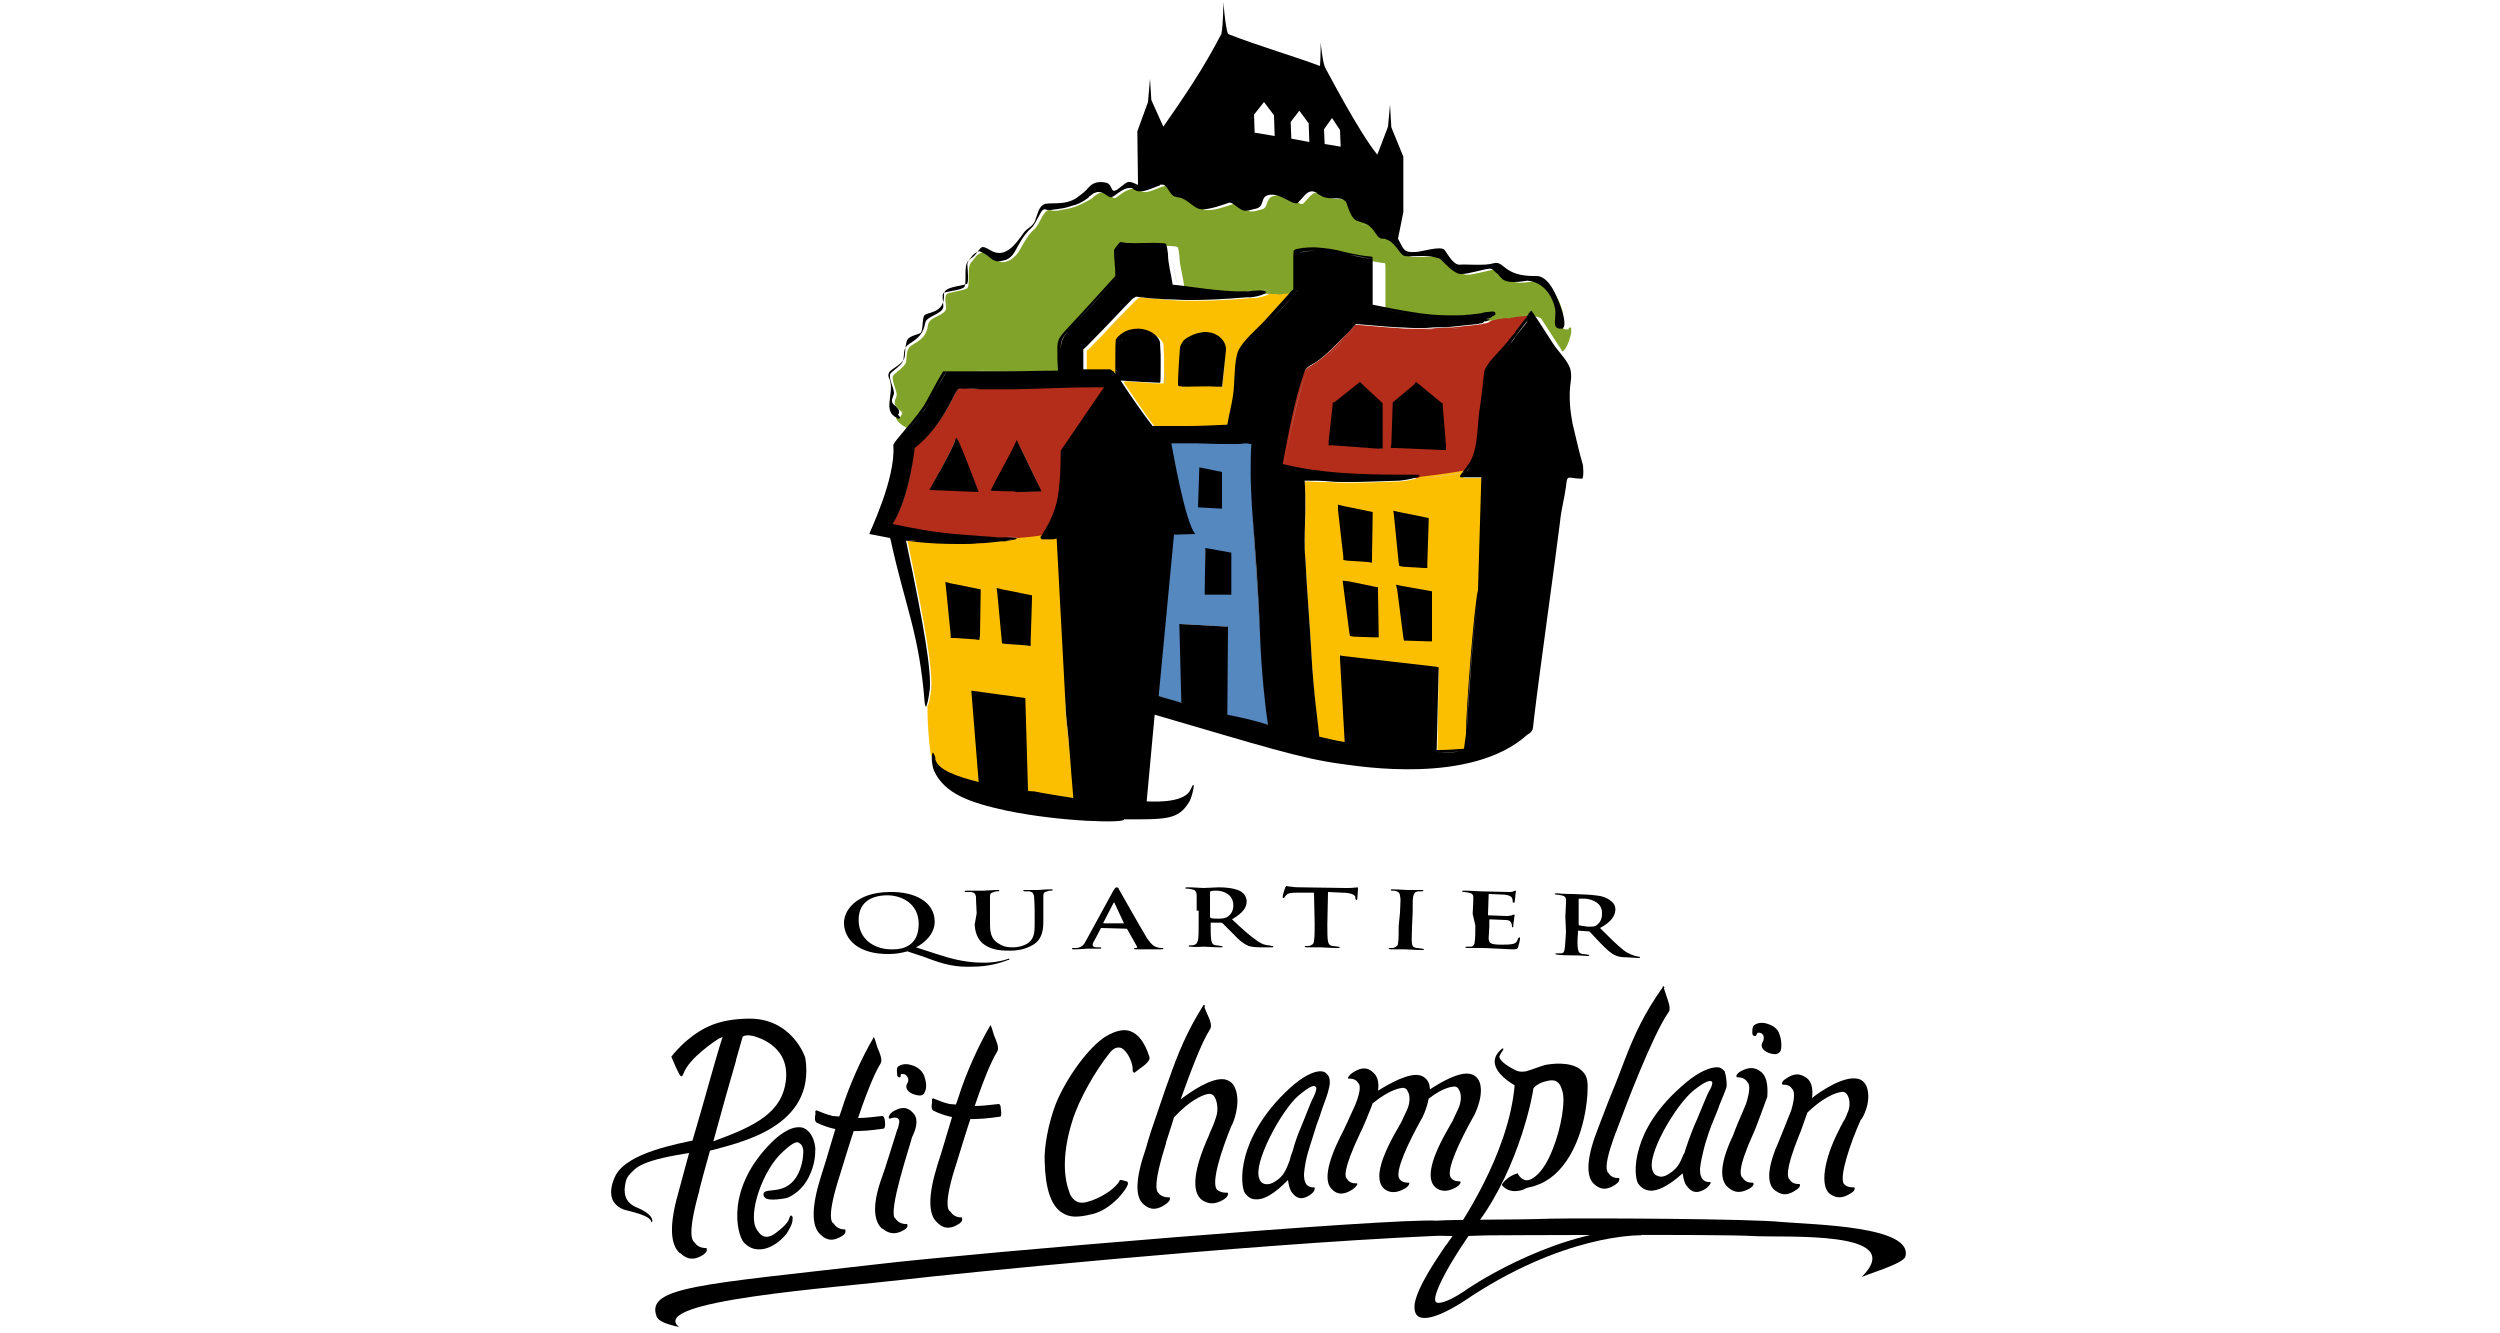 <?xml version="1.0" encoding="utf-8"?>
<!-- Generator: Adobe Illustrator 18.1.1, SVG Export Plug-In . SVG Version: 6.00 Build 0)  -->
<svg version="1.1" id="Layer_1" xmlns="http://www.w3.org/2000/svg" xmlns:xlink="http://www.w3.org/1999/xlink" x="0px" y="0px"
	 viewBox="123.5 250.4 375 200" enable-background="new 123.5 250.4 375 200" xml:space="preserve">
<path d="M261.3,388.8c-0.1-2.9-2.6-4.2-5-4.1c-2.2,0.1-4.1,1.1-4,3.9c0.1,2.8,2.5,4.3,5.2,4.2C258.9,392.8,261.4,392.3,261.3,388.8
	 M259.6,393.1c-0.7,0.2-1.7,0.4-2.6,0.4c-4.9,0.1-6.8-2.3-6.9-4.5c-0.1-2,1.8-4.7,6.7-4.8c4-0.1,6.8,1.5,6.9,4.3
	c0.1,2.1-1.8,3.5-2.8,4l3.4,1.1c3.6,1.2,5.8,1.2,6.9,1.2c0.8,0,2.1-0.1,3.3-0.5c0.1,0,0.2-0.1,0.3-0.1c0.1,0,0.1,0.1,0.1,0.1
	c0,0.1-0.1,0.1-0.2,0.1c-1,0.4-2.9,1-5.3,1c-2.5,0.1-4.3-0.3-7.1-1.4L259.6,393.1z"/>
<path d="M270,387.4c-0.1-1.8-0.1-2.2-0.1-2.5c-0.1-0.4-0.2-0.6-0.7-0.7c-0.1,0-0.4,0-0.7,0c-0.2,0-0.3,0-0.3-0.1
	c0-0.1,0.1-0.1,0.4-0.1c0.9,0,2,0,2.4,0c0.4,0,1.4-0.1,2-0.1c0.3,0,0.4,0,0.4,0.1c0,0.1-0.1,0.1-0.3,0.1c-0.2,0-0.3,0-0.5,0.1
	c-0.5,0.1-0.6,0.3-0.6,0.7c0,0.4,0,0.7,0,2.5v1.7c0,1.7,0.5,2.4,1.4,2.9c0.8,0.5,1.5,0.5,2.1,0.5c0.7,0,1.6-0.2,2.3-0.7
	c0.9-0.7,0.9-1.8,0.9-3v-1.5c0-1.8-0.1-2.2-0.1-2.5c-0.1-0.4-0.2-0.6-0.7-0.7c-0.1,0-0.4,0-0.6,0c-0.2,0-0.3,0-0.3-0.1
	c0-0.1,0.1-0.1,0.3-0.1c0.8,0,1.9,0,1.9,0c0.2,0,1.2-0.1,1.9-0.1c0.3,0,0.3,0,0.3,0.1c0,0.1-0.1,0.1-0.3,0.1c-0.2,0-0.3,0-0.5,0.1
	c-0.5,0.1-0.6,0.3-0.6,0.7c0,0.4,0,0.7,0,2.5v1.2c0,1.3-0.1,2.7-1.5,3.6c-1.2,0.7-2.3,0.9-3.5,0.9c-0.9,0-2.5,0-3.7-0.8
	c-0.8-0.5-1.5-1.4-1.6-3.1L270,387.4"/>
<path d="M292.1,388.9C292.2,388.9,292.2,388.8,292.1,388.9l-1.4-3c0-0.1-0.1-0.1-0.1-0.1c-0.1,0-0.1,0.1-0.1,0.1l-1.5,2.9
	c0,0.1,0,0.1,0.1,0.1H292.1 M288.7,389.6c-0.1,0-0.1,0-0.1,0.1l-0.9,1.7c-0.2,0.3-0.3,0.6-0.3,0.7c0,0.2,0.1,0.4,0.7,0.4h0.3
	c0.2,0,0.3,0,0.3,0.1c0,0.1-0.1,0.1-0.3,0.1c-0.5,0-1.2,0-1.8,0c-0.2,0-1.1,0.1-2,0.1c-0.2,0-0.3,0-0.3-0.1c0-0.1,0.1-0.1,0.2-0.1
	s0.4,0,0.5,0c0.8-0.1,1.1-0.5,1.4-1.1l4.1-7.5c0.2-0.3,0.3-0.5,0.5-0.5s0.3,0.1,0.4,0.4c0.4,0.7,3.1,5.5,4.2,7.3
	c0.7,1,1.1,1.2,1.5,1.3c0.3,0.1,0.5,0.1,0.7,0.1c0.1,0,0.2,0,0.2,0.1c0,0.1-0.1,0.1-0.8,0.1c-0.6,0-1.8,0-3.1,0
	c-0.3,0-0.5,0-0.5-0.1c0-0.1,0.1-0.1,0.3-0.1c0.1,0,0.3-0.1,0.1-0.3l-1.4-2.5c-0.1-0.1-0.1-0.1-0.2-0.1L288.7,389.6z"/>
<path d="M305,387.9c0,0.1,0.1,0.2,0.1,0.2c0.3,0.1,0.8,0.1,1.2,0.1c0.7,0,0.9-0.1,1.2-0.2c0.5-0.3,1-0.8,1-1.8
	c0-1.7-1.6-2.2-2.5-2.2c-0.4,0-0.7,0-0.9,0.1c-0.1,0-0.1,0.1-0.1,0.2L305,387.9 M303,387c0-1.8,0-2.2,0-2.5
	c-0.1-0.4-0.2-0.6-0.7-0.7c-0.1,0-0.4-0.1-0.7-0.1c-0.2,0-0.3,0-0.3-0.1c0-0.1,0.1-0.1,0.4-0.1c0.9,0,2,0.1,2.3,0.1
	c0.6,0,1.8-0.1,2.3-0.1c1,0,2.2,0.1,3.1,0.5c0.5,0.2,1.1,0.8,1.1,1.6c0,0.9-0.5,1.7-2.2,2.7c1.5,1.4,2.6,2.4,3.6,3.1
	c0.9,0.7,1.6,0.8,1.9,0.8c0.2,0,0.3,0.1,0.5,0.1s0.2,0.1,0.2,0.1c0,0.1-0.1,0.1-0.3,0.1h-1.6c-0.9,0-1.4-0.1-1.8-0.2
	c-0.7-0.3-1.4-0.8-2.3-1.8c-0.7-0.7-1.4-1.4-1.6-1.6c-0.1-0.1-0.2-0.1-0.3-0.1h-1.4c-0.1,0-0.1,0-0.1,0.1v0.1c0,1.1,0,2,0.1,2.5
	c0.1,0.3,0.1,0.6,0.7,0.7c0.3,0,0.6,0.1,0.8,0.1c0.1,0,0.2,0.1,0.2,0.1c0,0.1-0.1,0.1-0.3,0.1c-1,0-2.2-0.1-2.5-0.1
	c-0.3,0-1.4,0.1-2,0c-0.2,0-0.3,0-0.3-0.1c0-0.1,0.1-0.1,0.3-0.1c0.3,0,0.5,0,0.6-0.1c0.3-0.1,0.4-0.3,0.5-0.7
	c0.1-0.5,0.1-1.4,0.1-2.5V387z"/>
<path d="M320.6,384.3h-2.5c-1,0-1.4,0.1-1.6,0.3c-0.2,0.2-0.3,0.3-0.3,0.4c-0.1,0.1-0.1,0.1-0.2,0.1s-0.1-0.1-0.1-0.2
	c0-0.2,0.3-1.2,0.4-1.4s0.1-0.2,0.2-0.2c0.1,0,0.3,0.1,0.7,0.1c0.5,0.1,1.1,0.1,1.7,0.1l6.6,0.1c1,0,1.5-0.1,1.6-0.1
	c0.1,0,0.1,0.1,0.1,0.3c0,0.3-0.1,1-0.1,1.4c0,0.1-0.1,0.2-0.1,0.2c-0.1,0-0.2-0.1-0.2-0.3v-0.1c0-0.3-0.5-0.7-2-0.7l-2.1-0.1
	l-0.1,4.9c0,1.1,0,2,0.1,2.5c0.1,0.3,0.1,0.6,0.7,0.7c0.3,0,0.6,0.1,0.8,0.1c0.2,0,0.3,0.1,0.3,0.1s-0.1,0.1-0.3,0.1
	c-1.1,0-2.2-0.1-2.6-0.1c-0.4,0-1.4,0-2.1,0c-0.2,0-0.3-0.1-0.3-0.1c0-0.1,0.1-0.1,0.3-0.1c0.3,0,0.5,0,0.6-0.1
	c0.3-0.1,0.5-0.3,0.5-0.7c0.1-0.5,0.1-1.4,0.1-2.5L320.6,384.3"/>
<path d="M333.5,387.3c0.1-1.8,0.1-2.2,0-2.5c0-0.4-0.2-0.6-0.5-0.7c-0.2-0.1-0.4-0.1-0.6-0.1s-0.3,0-0.3-0.1c0-0.1,0.1-0.1,0.4-0.1
	c0.7,0,1.7,0.1,2.2,0.1c0.4,0,1.4,0,2,0c0.2,0,0.3,0,0.3,0.1c0,0.1-0.1,0.1-0.3,0.1c-0.2,0-0.3,0-0.5,0c-0.5,0.1-0.6,0.3-0.7,0.7
	c-0.1,0.4-0.1,0.7-0.1,2.5l-0.1,2.1c0,1.2-0.1,2.1,0,2.6c0.1,0.3,0.1,0.5,0.7,0.6c0.3,0,0.6,0.1,0.8,0.1c0.2,0,0.3,0.1,0.3,0.1
	c0,0.1-0.1,0.1-0.3,0.1c-1.1,0-2.2-0.1-2.6-0.1c-0.4,0-1.4,0-2.1,0c-0.2,0-0.3-0.1-0.3-0.1c0-0.1,0.1-0.1,0.3-0.1
	c0.3,0,0.5,0,0.6-0.1c0.3-0.1,0.5-0.3,0.5-0.6c0.1-0.5,0.1-1.4,0.1-2.6L333.5,387.3"/>
<path d="M344.4,387.5c0.1-1.8,0.1-2.2,0.1-2.5s-0.1-0.6-0.7-0.7c-0.1,0-0.4-0.1-0.7-0.1c-0.2,0-0.3-0.1-0.3-0.1
	c0-0.1,0.1-0.1,0.4-0.1c0.9,0,2,0.1,2.4,0.1c0.5,0,3.8,0.1,4.2,0.1c0.3,0,0.6,0,0.7-0.1c0.1,0,0.2-0.1,0.3-0.1
	c0.1,0,0.1,0.1,0.1,0.1c0,0.1-0.1,0.2-0.1,0.8c0,0.1-0.1,0.7-0.1,0.8c0,0.1-0.1,0.1-0.2,0.1s-0.1-0.1-0.1-0.2c0-0.1,0-0.3-0.1-0.5
	c-0.1-0.2-0.3-0.4-1.1-0.5c-0.3,0-2-0.1-2.3-0.1c-0.1,0-0.1,0-0.1,0.1l-0.1,3c0,0.1,0,0.1,0.1,0.1c0.4,0,2.3,0.1,2.7,0.1
	s0.7-0.1,0.8-0.1c0.1-0.1,0.2-0.1,0.3-0.1c0.1,0,0.1,0,0.1,0.1c0,0.1-0.1,0.3-0.1,0.8c-0.1,0.3-0.1,0.7-0.1,0.8c0,0.1,0,0.2-0.1,0.2
	s-0.1-0.1-0.1-0.1c0-0.1,0-0.3-0.1-0.5c-0.1-0.3-0.3-0.5-0.9-0.5c-0.3,0-2-0.1-2.3-0.1c-0.1,0-0.1,0.1-0.1,0.1v0.9
	c0,0.4-0.1,1.5-0.1,1.8c0,0.8,0.3,1,2,1c0.5,0,1.1,0,1.6-0.1s0.7-0.4,0.8-0.8c0.1-0.1,0.1-0.2,0.2-0.2s0.1,0.1,0.1,0.2
	c0,0.3-0.2,1-0.3,1.3c-0.1,0.3-0.3,0.3-0.9,0.3c-2.5-0.1-3.6-0.2-4.6-0.2c-0.4,0-1.4,0-2.1,0c-0.2,0-0.3-0.1-0.3-0.1
	c0-0.1,0.1-0.1,0.3-0.1c0.3,0,0.5,0,0.6,0c0.3-0.1,0.5-0.3,0.5-0.7c0.1-0.5,0.1-1.4,0.1-2.5L344.4,387.5"/>
<path d="M360.3,389c0,0.1,0,0.2,0.1,0.2c0.3,0.1,0.8,0.1,1.2,0.2c0.7,0,0.9,0,1.2-0.1c0.5-0.3,1-0.8,1-1.8c0.1-1.7-1.5-2.2-2.5-2.3
	c-0.4,0-0.7,0-0.9,0c-0.1,0-0.1,0.1-0.1,0.1L360.3,389 M358.3,387.9c0.1-1.8,0.1-2.2,0.1-2.5s-0.1-0.6-0.7-0.7
	c-0.1,0-0.4-0.1-0.7-0.1c-0.2,0-0.3-0.1-0.3-0.1c0-0.1,0.1-0.1,0.4-0.1c0.9,0.1,2,0.1,2.3,0.1c0.6,0,1.8,0.1,2.3,0.1
	c1,0.1,2.2,0.1,3.1,0.7c0.5,0.3,1.1,0.8,1,1.7c-0.1,0.8-0.6,1.7-2.3,2.6c1.4,1.4,2.5,2.5,3.5,3.3c0.9,0.7,1.6,0.8,1.8,0.9
	c0.2,0,0.3,0.1,0.5,0.1s0.2,0.1,0.2,0.1c0,0.1-0.1,0.1-0.3,0.1l-1.6-0.1c-0.9,0-1.4-0.1-1.8-0.3c-0.7-0.3-1.3-0.9-2.2-1.8
	c-0.7-0.7-1.4-1.5-1.6-1.7c-0.1-0.1-0.2-0.1-0.3-0.1l-1.4-0.1c-0.1,0-0.1,0-0.1,0.1v0.2c-0.1,1.1-0.1,2,0,2.5
	c0.1,0.3,0.1,0.6,0.7,0.7c0.3,0,0.6,0.1,0.8,0.1c0.1,0,0.2,0.1,0.2,0.1c0,0.1-0.1,0.1-0.3,0.1c-1-0.1-2.2-0.1-2.5-0.1
	c-0.3,0-1.4,0-2-0.1c-0.2,0-0.3-0.1-0.3-0.1c0-0.1,0.1-0.1,0.3-0.1c0.3,0,0.5,0,0.6,0c0.3,0,0.5-0.3,0.5-0.7
	c0.1-0.5,0.1-1.4,0.2-2.5L358.3,387.9z"/>
<path d="M390.8,433.7c-4.7-0.5-29.1-0.6-34.7-0.5c-5.6,0.2-14.4,0.1-17.1,0.3c-7-0.4-69.1,4.8-83.6,6.5c-26.8,3.1-35.1,3.4-33.4,7.9
	c0.5,1.1,3.1,1.4,3.4,1.6c-5-4,23-5.9,34.1-7.2c5.8-0.7,50.1-5.2,78.9-6.5c2-0.1,3.9,0.1,4.7,0c1.3,0,2.7-0.1,4-0.1
	c0,0,34.4-0.2,39.2,0.1c4.8,0.3,23.7-1,16.4,6.2c0.3-0.3,6.3-2,6.6-3.1C410.6,434.3,395.4,434.1,390.8,433.7"/>
<path d="M295.9,408.9c-0.7-2.2-1.7-3.4-2.8-3.8c-1-0.4-2.3-0.1-3.8,0.8c-2.5,1.6-5.8,6.1-7.4,10c-1.2,3.1-1.8,6.7-1.7,8.7
	c0.1,4.2,1,6.7,2.6,7.7c1.1,0.7,2.2,0.8,4.6,0.2c2.9-0.7,5.3-3.9,5.3-4.6c0-0.1-0.1-0.3-0.2-0.3l-0.8-0.2h-0.1c-0.1,0-0.1,0-0.2,0.1
	v0.1c-1,1.6-4,3.1-5.5,3.2c-1.4,0.1-2-1.4-2-1.6c-1-2.6-0.9-6.3,0.4-10.5c1-3.4,3.6-7.8,5.6-10.3c0.6-0.8,1.2-1,1.8-0.8
	c1,0.5,1.8,2.4,1.7,3.4c0,0.1,0.1,0.2,0.1,0.2l0.1,0.1c0.1,0,0.2,0,0.2-0.1c0,0,0.3-0.2,0.4-0.3C295.5,410,296.1,409.4,295.9,408.9"
	/>
<path d="M403.5,413.4c-0.3-0.7-0.8-1.1-1.4-1.2c-2.1-0.4-5.4,1.8-6.8,2.9c0.2-1.4-0.1-2.5-0.8-3l0,0c-0.5-0.3-1.4-1.1-3.1,0.1
	c-0.7,0.4-0.6,0.8-0.6,0.8s0.1,0.1,0.1,0.1c0,0,1-0.1,1.4,0.6c0,0,0,0.1,0.1,0.1c0.1,0.2,0.5,0.7-0.2,3.1c-0.7,1.8-1.6,4-1.8,4.5
	c-1.8,4-2,6.6-0.6,7.6l0,0c0.5,0.3,1.4,1.1,3.1-0.1c0.7-0.4,0.6-0.8,0.6-0.8s-0.1-0.1-0.1-0.1c0,0-1,0.1-1.4-0.6c0,0,0-0.1-0.1-0.1
	c-0.2-0.3-0.8-1,1.5-6.7c0.1-0.1,0.9-2.5,1.2-3.3l0,0c3.1-3,5.1-3.1,5.1-3.1c0.3-0.1,0.7,0.1,0.8,0.3c0.5,0.6,0.6,1.9,0.1,2.9
	c-0.3,0.8-0.5,1.1-0.7,1.4c-0.1,0.3-0.3,0.5-0.5,1c-2.4,4.6-2.9,8.6-1.4,9.7l0,0c0.5,0.3,1.4,1,3.1-0.1c0.7-0.4,0.6-0.7,0.6-0.8
	c0-0.1-0.1-0.1-0.1-0.1c0,0-1,0.1-1.5-0.5l0,0c-0.8-1,1-6.3,2.5-9.6C402.9,418.2,404.3,415.6,403.5,413.4"/>
<path d="M369.8,435.3c0,0-0.8-0.6-2.1-0.5c-12.3,0.8-24.4,9.1-24.6,9.3c-2.7,1.8-4,1.9-4.2,1.6c-0.8-0.7,2.1-6.2,6.3-11.9
	c6.3-8.5,8.3-19.6,8.3-20.1c0.1-0.3,1-1,2.3-1.2c1.4-0.3,1.8,0.7,2,1.4c0.6,1.4-0.1,5.7-1.4,8.9c-0.9,2.3-2,3.8-3.1,4.4
	c-0.5,0.3-1,0.3-1.3,0.1c-0.5-0.2-0.8-0.8-0.8-0.8c0-0.1-0.1-0.1-0.1-0.1c-1.6,0.5-2.3,1.6-2.3,1.7c0,0.1,0,0.1,0,0.1
	c1.3,1.5,3.3,0.6,3.3,0.6l0,0c0.1-0.1,0.6-0.3,0.8-0.3c2.3-0.5,4.1-1.8,5.6-4c3-4.4,3.3-10.6,3.1-11.9c-0.1-0.8-0.5-1.4-1.2-1.9
	c-1.6-1.1-4.3-0.7-4.9-0.6c-0.5,0.1-1,0.3-1.6,0.5c-0.6,0.2-1.1,0.4-1.5,0.5c-0.7,0.1-1.2,0.1-2-0.4c-1-0.5-2-1.3-2-1.8
	c0.1-0.3,0.4-0.8,0.5-0.9c0.1-0.1,0.1-0.2,0.1-0.3c-0.1-0.1-0.2,0-0.3,0.1c-0.7,0.6-1,1.2-1,1.9c0.1,1.8,2.5,3.2,3,3.5
	c-0.9,10.3-8.1,21-10.3,24l-0.1,0.1c-1.2,1.8-4.2,6.1-4.6,8.7c-0.1,1,0.1,1.6,0.6,1.9c1.8,1,6.4-2.1,6.6-2.2
	c15.1-10.3,26.6-10,26.7-10c0.1,0,0.1-0.1,0.1-0.1C369.8,435.4,369.8,435.4,369.8,435.3"/>
<path d="M320.6,414.8c-0.3,0.5-1,2.3-1.8,4.3c-0.6,1.4-1,2.5-1.3,3.6c-0.1,0.5-0.3,0.8-0.4,1.2c-0.1,0.3-0.1,0.5-0.2,0.7
	c-0.6,1.6-1,2.3-2.1,3c-0.6,0.4-1.1,0.5-1.6,0.4c-0.4-0.1-0.7-0.4-0.8-0.8c-1-2.3,3.3-10.2,5.8-12.4c2-1.7,2.5-1.6,2.6-1.4
	C321.1,413.4,320.9,414.2,320.6,414.8 M322.7,411.7c-0.3-0.4-0.6-0.6-1-0.6c-1.1-0.1-2.8,0.8-4.6,2.4c-4.4,4-6.1,7.8-6.8,10.3
	c-0.8,3-0.4,5-0.1,5.5c0.5,0.7,1,1,1.7,1c1.8,0.1,3.9-2,4.8-2.9c0.1,0.8,0.3,1.6,0.7,2l0,0c0.4,0.5,1.2,1.3,2.8,0.1
	c0.6-0.5,0.5-0.9,0.5-0.9c0-0.1-0.1-0.1-0.1-0.1c-0.1,0-0.9,0.1-1.3-0.7v-0.1c-0.1-0.1-0.2-0.5-0.2-1.2c0.1-1.1,0.3-2.4,0.8-3.9
	c0.3-1,0.7-2.2,1.1-3.5c0.3-0.8,0.6-1.6,0.8-2.3c0.5-1.4,0.9-2.4,1-3C323.2,412.5,322.8,411.8,322.7,411.7z"/>
<path d="M379.9,414c-0.3,0.5-1,2.3-1.8,4.2c-0.6,1.3-1,2.4-1.4,3.5c-0.1,0.4-0.3,0.8-0.4,1.2c-0.1,0.3-0.1,0.5-0.3,0.7
	c-0.6,1.6-1.1,2.2-2.2,2.9c-0.6,0.4-1.2,0.5-1.6,0.3c-0.4-0.1-0.7-0.4-0.8-0.8c-1-2.3,3.5-9.9,6.1-12c2-1.6,2.5-1.5,2.7-1.4
	C380.5,412.6,380.3,413.4,379.9,414 M382.2,411.1c-0.3-0.3-0.6-0.6-1-0.6c-1.1-0.1-2.9,0.7-4.7,2.2c-4.6,3.8-6.4,7.4-7.1,9.8
	c-0.9,2.9-0.5,4.9-0.2,5.4c0.5,0.7,1,1,1.8,1.1c1.8,0.1,4-1.8,4.9-2.6c0.1,0.8,0.3,1.6,0.7,2l0,0c0.4,0.5,1.2,1.4,2.9,0.2
	c0.6-0.5,0.6-0.8,0.6-0.8c0-0.1-0.1-0.1-0.1-0.1c-0.1,0-0.9,0.1-1.3-0.7v-0.1c-0.1-0.1-0.2-0.4-0.2-1.2c0.1-1,0.4-2.3,0.8-3.8
	c0.3-1,0.7-2.2,1.2-3.4c0.3-0.8,0.7-1.6,0.9-2.3c0.5-1.3,1-2.3,1.1-2.9C382.5,411.8,382.2,411.2,382.2,411.1z"/>
<path d="M308.8,413.7c-0.3-0.8-0.8-1.2-1.6-1.4c-2-0.3-5,1.8-6.6,3c1.4-3.9,3.1-8.5,4.4-10.5c0.4-0.6-0.1-1.6-0.5-2.5
	c-0.1-0.3-0.4-0.8-0.3-0.9l0,0c0.1-0.1,0-0.1,0-0.2c-0.1-0.1-0.1-0.1-0.2,0l0,0l0,0l0,0l0,0c-2.5,4-3.8,7.2-5.2,11.2
	c-0.5,1.3-1.1,3.2-1.8,5.2c-0.6,1.7-1.2,3.5-1.6,5c-1.6,4.6-1.7,7.4-0.3,8.5l0,0c0.5,0.4,1.5,1.2,3.3-0.1c0.7-0.5,0.6-0.9,0.6-0.9
	c0-0.1-0.1-0.1-0.1-0.1c0,0-1,0.1-1.6-0.6c0,0,0-0.1-0.1-0.1c-0.2-0.3-0.8-1.1,1.2-7.4c0,0,0,0,0-0.1c0.2-0.7,0.7-2.1,1.2-3.8
	c3.1-3.3,5.1-3.5,5.1-3.5c0.4-0.1,0.7,0.1,0.9,0.3c0.5,0.7,0.7,2.1,0.3,3.2c-0.3,0.9-0.4,1.2-0.6,1.6c-0.1,0.3-0.3,0.6-0.5,1.2
	c-2.3,5.1-2.6,8.4-1,9.6l0,0c0.5,0.3,1.5,1,3.3-0.1c0.7-0.5,0.6-0.8,0.6-0.9c0-0.1-0.1-0.1-0.1-0.1c0,0-1,0.1-1.6-0.5l0,0
	c-0.8-1.2,0.7-5.8,2.2-9.5C308.4,419.1,309.7,416,308.8,413.7"/>
<path d="M366.4,418.9c0.8-2.2,5-13.3,7.4-16.7c0.4-0.5-0.1-1.7-0.4-2.6c-0.1-0.4-0.3-0.8-0.3-1l0,0c0.1-0.1,0.1-0.1,0-0.2
	c-0.1-0.1-0.1-0.1-0.2,0c0,0,0,0,0,0.1l0,0l0,0l0,0c-2.7,3.8-4.2,7-5.7,10.9c-0.5,1.3-1.2,3.2-2,5.1c-0.7,1.7-1.3,3.4-1.9,4.9
	c-1.8,4.5-2,7.4-0.7,8.6l0,0c0.5,0.4,1.4,1.3,3.2,0.1c0.7-0.5,0.6-0.8,0.6-0.9c0-0.1-0.1-0.1-0.1-0.1c0,0-1,0.1-1.5-0.7
	c0,0,0-0.1-0.1-0.1C364.5,426,363.9,425.1,366.4,418.9C366.4,419,366.4,419,366.4,418.9"/>
<path d="M345.5,412.9c-0.2-0.7-0.7-1.2-1.4-1.4c-1.7-0.4-4.4,1.2-6.1,2.3c0-0.2-0.1-0.5-0.1-0.7c-0.2-0.7-0.7-1.2-1.4-1.4
	c-1.7-0.4-4.5,1.2-6.3,2.3c0.2-1.2-0.1-2.2-0.7-2.7l0,0c-0.4-0.4-1.3-1.2-3.1,0c-0.7,0.5-0.7,0.8-0.7,0.8c0,0.1,0.1,0.1,0.1,0.1
	c0,0,1-0.1,1.4,0.6c0,0,0,0.1,0.1,0.1c0.1,0.2,0.5,0.7-0.5,3.2c-0.8,1.8-1.9,4.2-2.2,4.7c-2.1,4.2-2.5,6.9-1.3,8l0,0
	c0.4,0.4,1.3,1.2,3.1,0c0.7-0.5,0.7-0.8,0.7-0.8c0-0.1-0.1-0.1-0.1-0.1c0,0-1,0.1-1.4-0.6c0,0,0-0.1-0.1-0.1c-0.2-0.3-0.7-1.1,2.1-7
	c0.1-0.1,1.2-2.7,1.5-3.5c0.1-0.3,0.2-0.5,0.3-0.8c2.7-2.2,4.3-2.3,4.4-2.3c0.3-0.1,0.7,0.1,0.8,0.4c0.5,0.7,0.4,2-0.1,3
	c-0.4,0.8-0.5,1.1-0.7,1.5c-0.1,0.3-0.3,0.5-0.6,1.1c-2.8,4.8-3.5,7.8-2.1,9.1l0,0c0.4,0.3,1.3,1,3.1,0c0.7-0.4,0.7-0.8,0.7-0.8
	c0-0.1-0.1-0.1-0.1-0.1c0,0-1,0.1-1.4-0.6l0,0c-0.7-1.1,1.4-5.5,3.3-8.9c0.1-0.1,0.8-1.5,1.1-3.1c2.3-1.8,3.7-1.8,3.7-1.8
	c0.3-0.1,0.7,0.1,0.8,0.4c0.5,0.7,0.4,2-0.1,3c-0.4,0.8-0.5,1.1-0.7,1.5c-0.1,0.3-0.3,0.5-0.6,1.1c-2.8,4.8-3.5,7.8-2.1,9.1l0,0
	c0.4,0.3,1.3,1,3.1,0c0.7-0.4,0.7-0.8,0.7-0.8s-0.1-0.1-0.1-0.1c0,0-1,0.1-1.4-0.6l0,0c-0.7-1.1,1.4-5.5,3.3-8.9
	C344.5,418,346.1,415.1,345.5,412.9"/>
<path d="M262.1,411.7c-0.3-0.7-1-1.3-1.8-1.5c-0.8-0.3-1.6-0.2-2.1,0.2c-0.3,0.2-0.1,1.3-0.1,1.4c0.1,0.1,0.2,0.2,0.3,0.2
	c0.1,0,0.2,0,0.2-0.2v-0.1c0-0.1,0-0.2,0.3-0.2c0.3,0,0.5,0.1,0.7,0.4c0.2,0.3,0.2,0.7,0,1c-0.3,0.5-0.1,0.9,0.1,1.1
	c0.5,0.6,1.7,0.8,2,0.7c0.3-0.1,0.5-0.3,0.5-0.5C262.6,413.6,262.4,412.5,262.1,411.7"/>
<path d="M260.6,417.5c-0.6-0.7-1.4-1.4-3.1-0.4c-0.7,0.4-0.7,1-0.7,1s0.1,0.1,0.2,0.1c0,0,1.4-0.6,1.4,0.5c-0.1,0.6-0.2,1-0.3,1.1
	c-0.5,1.6-2,6.4-2.2,6.9c-1.5,4-1.5,6.7-0.1,8h0.1c0.5,0.4,1.5,1.2,3.2,0.2c0.7-0.4,0.5-0.8,0.5-0.8c0-0.1-0.1-0.1-0.1-0.1
	c0,0-1,0.1-1.6-0.7c0,0,0-0.1-0.1-0.1c-1.2-0.9,2.2-10.9,2.5-12.2C260.9,419.8,261.3,418.4,260.6,417.5"/>
<path d="M390.4,405.5c-0.2-0.7-0.8-1.2-1.7-1.5c-0.8-0.3-1.6-0.2-2.1,0.2c-0.3,0.2-0.3,1.3-0.2,1.4c0.1,0.1,0.1,0.2,0.3,0.2
	c0.1,0,0.2,0,0.3-0.2v-0.1c0.1-0.1,0.1-0.2,0.3-0.2c0.3,0,0.5,0.1,0.7,0.4c0.1,0.3,0.1,0.7-0.1,1c-0.3,0.5-0.1,0.9,0.1,1.1
	c0.5,0.6,1.6,0.8,2,0.7c0.3-0.1,0.5-0.3,0.6-0.5C390.8,407.4,390.7,406.2,390.4,405.5"/>
<path d="M387.8,411.3L387.8,411.3c-0.5-0.4-1.4-1.2-3.2-0.2c-0.7,0.4-0.7,0.8-0.6,0.8c0,0.1,0.1,0.1,0.1,0.1c0,0,1-0.1,1.5,0.7
	c0,0,0,0.1,0.1,0.1c0.1,0.2,0.5,0.7-0.3,3.2c-0.8,1.8-1.7,4-1.9,4.6c-1.9,4-2.2,6.7-0.8,7.9l0,0c0.5,0.4,1.4,1.2,3.2,0.2
	c0.7-0.4,0.7-0.8,0.6-0.8c0-0.1-0.1-0.1-0.1-0.1c0,0-1,0.1-1.5-0.7c0,0,0-0.1-0.1-0.1c-0.2-0.3-0.8-1.1,1.8-6.8c0.1-0.1,2-5.3,2-5.3
	s0,0,0-0.1C388.7,413.2,388.5,412,387.8,411.3"/>
<path d="M243.6,419.5c-1.7-0.2-3.6,1.5-4.3,2.2c-7,6.9-5.3,13.9-4.2,15.1c0.7,0.7,1.4,1,2.2,1c2,0.1,4-1.9,4.4-2.7
	c0.6-1,0.7-1.4,0.7-2.1c0-0.1-0.3-0.5-0.4-0.1c-0.1,0.1-0.1,0.3-0.3,0.7c-0.6,0.8-1,1.1-1.9,1.8c-1.8,1.3-2.5-0.2-2.8-0.6
	c-1.4-2.2,0.9-9,4-11.7c1.7-1.6,2.2-1.4,2.3-1.3c0.1,0.1,0.6,0.2,0.7,1.2c0,0.1,0.1,5.5-4.3,5.9c-0.7,0.1-1.4,0.1-1.6,0.4
	c-0.2,0.3,0,0.6,0.1,0.7c0.5,0.7,3.3,0.1,3.3,0.1c0.9-0.3,2.4-1.3,3.3-3.1c0.9-1.8,1-3.2,1-4.4C245.5,420.1,244.1,419.5,243.6,419.5
	"/>
<path d="M249.5,426.6c0.7-2.2,3.9-13.2,6.1-16.7c0.3-0.5-0.1-1.5-0.5-2.4c-0.1-0.4-0.2-0.6-0.3-1c-0.1-0.3-0.2-0.5-0.2-0.5
	c-0.1,0-0.1,0.1-0.1,0.1c-1.6,2.7-3.6,7-4.8,10.9c-0.5,1.3-1,3.2-1.6,5.1c-0.5,1.7-1,3.4-1.5,4.9c-1.4,4.5-1.4,7.4,0,8.6l0,0
	c0.5,0.5,1.5,1.3,3.2,0.2c0.7-0.4,0.5-0.8,0.5-0.9s-0.1-0.1-0.1-0.1c0,0-1,0.1-1.6-0.8c0,0,0-0.1-0.1-0.1
	C248.2,433.7,247.5,432.8,249.5,426.6C249.5,426.6,249.5,426.6,249.5,426.6"/>
<path d="M245.9,417.5L245.9,417.5 M245.8,417.3c0,0.1,0.1,0.1,0.1,0.1C245.8,417.5,245.8,417.4,245.8,417.3z M246.2,417.2
	C246.2,417.1,246.2,417.1,246.2,417.2C246.2,417.1,246.2,417.1,246.2,417.2z M255.8,417.8c-1,0.1-2.3,0.3-3.6,0.3l-3.8-0.3
	c-0.8-0.2-1.6-0.5-2.3-0.8l0,0l0,0c-0.1-0.1-0.3,0-0.3,0.1c0,0.1,0,0.1,0,0.2l0,0c0,0.1,0,0.2,0,0.3c-0.1,0.5-0.1,1,0.2,1.2
	c3.3,1.6,6.6,1.4,10,0.9c0.1,0,0.4-0.1,0.2-1.4C256.1,418.1,256.1,417.8,255.8,417.8z"/>
<path d="M267,424.8c0.7-2.2,3.9-13.2,6.1-16.7c0.3-0.5-0.1-1.5-0.5-2.4c-0.1-0.4-0.2-0.6-0.3-1c-0.1-0.3-0.2-0.5-0.2-0.5
	c-0.1,0-0.1,0.1-0.1,0.1c-1.6,2.7-3.6,7-4.8,10.9c-0.5,1.3-1,3.2-1.6,5.1c-0.5,1.7-1,3.4-1.5,4.9c-1.4,4.5-1.4,7.4,0,8.6l0,0
	c0.5,0.5,1.5,1.3,3.2,0.2c0.7-0.4,0.5-0.8,0.5-0.9c0-0.1-0.1-0.1-0.1-0.1c0,0-1,0.1-1.6-0.8c0,0,0-0.1-0.1-0.1
	C265.7,431.9,265,430.9,267,424.8C267,424.8,267,424.8,267,424.8"/>
<path d="M263.7,415.4L263.7,415.4L263.7,415.4 M263.3,415.6c0,0.1,0.1,0.1,0.1,0.1C263.3,415.6,263.3,415.6,263.3,415.6z
	 M273.6,416.5c0-0.2-0.1-0.5-0.3-0.5c-1.1,0.1-2.3,0.3-3.6,0.3l-3.8-0.3c-0.8-0.2-1.6-0.5-2.3-0.8c-0.1-0.1-0.3,0-0.3,0.1
	c0,0.1,0,0.1,0,0.2l0,0c0,0.1,0,0.2,0,0.3c-0.1,0.5-0.1,1,0.2,1.2c3.3,1.6,6.6,1.4,10,0.9C273.6,417.9,273.8,417.8,273.6,416.5z"/>
<path d="M235.8,405.7c0.3,0,0.5,0.1,0.7,0.1c0.2,0.1,5.4,1.2,4.9,6.5c-0.5,5-4.6,7-10.9,9.3c1.2-4.4,2.6-9.4,3.4-12.1v-0.1l1-3.5
	C235.2,405.7,235.5,405.7,235.8,405.7 M225.2,429.5c-1.3,4.6-1.2,7.6,0.3,8.9h0.1c0.5,0.5,1.6,1.4,3.4,0.2c0.7-0.5,0.5-0.8,0.5-0.9
	c0-0.1-0.1-0.1-0.1-0.1c0,0-1.1,0.1-1.7-0.8c0,0,0-0.1-0.1-0.1c-0.3-0.3-1-1.3,0.8-7.7c0,0,0,0,0-0.1c0.2-0.8,0.8-3.1,1.6-5.9
	c4.4-1.2,15.9-3.5,14.3-13.9c0-0.1-2-6.1-8.7-5.9c-4.2,0.1-6.6,1.2-9.1,3.3c0,0-1.2,1-2.3,2.4c0,0,1.1,2.7,1.4,2.9
	c0,0,0.2,0.2,0.4-0.3c0.8-2.4,5-5.1,5.3-5.3c0.3-0.1,0.5-0.2,0.6-0.3c-1.1,3.4-2.7,9.4-3.8,13.1C227.7,420.2,225.6,428,225.2,429.5z
	"/>
<path d="M228.7,421.2l-0.4,0.1c-3.4,0.7-10.5,2-12.4,5.3c-0.1,0.2-1.2,2.2-0.5,3.8c0.4,0.8,1.2,1.4,2.3,1.6c0.2,0.1,3.4,0.7,3.5,1.7
	c0.1,0.3,0.8-0.9-2-2.1c-2.1-0.8-2-2.3-2-2.9c0.1-0.7,0.1-1.5,0.8-2.2c0.9-0.9,1.4-2.1,9.9-3.3"/>
<path fill="#B42D1B" d="M276.3,324.1c1.4,0,2.8,0,3.5-0.1l0,0c0-0.1-0.1-0.3-0.3-0.7c-0.8-1.8-3.4-7-3.4-7l0,0c-0.9,2-3,5.6-3.9,7.6
	l0,0l0,0c0.1,0.1,1.7,0.1,3.4,0.1c0.1,0,0.3,0,0.4,0C276,324.1,276.1,324.1,276.3,324.1 M262.8,323.9c1.9,0.1,5.6,0.2,7.4,0.3
	c0.1,0-1.6-4.3-2.8-6.9c-0.2-0.5-0.4-0.8-0.6-1.2h-0.1C266.1,318.1,262.8,323.6,262.8,323.9L262.8,323.9 M274.4,330.9L274.4,330.9
	L274.4,330.9L274.4,330.9h-0.1c-0.1,0-0.1,0-0.1,0H274c-0.1,0-0.1,0-0.1,0l0,0c-0.1,0-0.1,0-0.1,0c-0.1,0-0.3,0-0.3,0
	c-0.1,0-0.2,0-0.2,0c-8.1-0.5-9.1-0.6-15.9-2c2.5-3.9,3.3-11.1,3.3-11.4c4.3-3.3,6.1-8.8,6.5-8.8c0.2,0,0.3,0,0.5-0.1
	c0.2,0,0.3,0,0.5,0c0.1,0,0.1,0,0.2,0c0.1,0,0.1,0,0.2,0c0.8,0,1.6,0.1,2.4,0.1c0.3,0,0.7,0,1,0c0.7,0,1.4,0,2,0
	c4.6-0.1,8.8-0.3,13.4-0.3c0.2,0,0.3,0,0.5,0c0.4,0,0.8,0,1.2,0c-1.2,1.8-6.5,9.4-6.5,9.5l0,0c0,0,0,0.1,0,0.1c0,0.8,0,5.7-0.7,8
	c-0.8,2.5-1.7,3.8-2.2,4.7l-0.1,0.1c-1.1,0.2-2.4,0.3-3.7,0.4C276.4,331,275.3,331,274.4,330.9"/>
<path fill="none" stroke="#B42D1B" stroke-width="0.375" stroke-linecap="round" stroke-linejoin="round" d="M276.3,324.1
	c1.4,0,2.8,0,3.5-0.1l0,0c0-0.1-0.1-0.3-0.3-0.7c-0.8-1.8-3.4-7-3.4-7l0,0c-0.9,2-3,5.6-3.9,7.6l0,0l0,0c0.1,0.1,1.7,0.1,3.4,0.1
	c0.1,0,0.3,0,0.4,0C276,324.1,276.1,324.1,276.3,324.1 M262.8,323.9c1.9,0.1,5.6,0.2,7.4,0.3c0.1,0-1.6-4.3-2.8-6.9
	c-0.2-0.5-0.4-0.8-0.6-1.2h-0.1C266.1,318.1,262.8,323.6,262.8,323.9L262.8,323.9 M274.4,330.9L274.4,330.9L274.4,330.9L274.4,330.9
	h-0.1c-0.1,0-0.1,0-0.1,0H274c-0.1,0-0.1,0-0.1,0l0,0c-0.1,0-0.1,0-0.1,0c-0.1,0-0.3,0-0.3,0c-0.1,0-0.2,0-0.2,0
	c-8.1-0.5-9.1-0.6-15.9-2c2.5-3.9,3.3-11.1,3.3-11.4c4.3-3.3,6.1-8.8,6.5-8.8c0.2,0,0.3,0,0.5-0.1c0.2,0,0.3,0,0.5,0
	c0.1,0,0.1,0,0.2,0c0.1,0,0.1,0,0.2,0c0.8,0,1.6,0.1,2.4,0.1c0.3,0,0.7,0,1,0c0.7,0,1.4,0,2,0c4.6-0.1,8.8-0.3,13.4-0.3
	c0.2,0,0.3,0,0.5,0c0.4,0,0.8,0,1.2,0c-1.2,1.8-6.5,9.4-6.5,9.5l0,0c0,0,0,0.1,0,0.1c0,0.8,0,5.7-0.7,8c-0.8,2.5-1.7,3.8-2.2,4.7
	l-0.1,0.1c-1.1,0.2-2.4,0.3-3.7,0.4C276.4,331,275.3,331,274.4,330.9"/>
<path fill="#FCBF00" d="M265.4,338.6l0.7,7l0.1,0.5l0.5,0.1l3.1,0.2l0.7,0.1v-0.7l0.1-6.3v-0.5l-0.5-0.1l-3.9-0.8l-0.8-0.2
	L265.4,338.6 M273.1,339.4l0.8,7.5l0.5,0.1l3.1,0.2l0.7,0.1v-0.7l0.1-6.3v-0.5l-0.5-0.1l-3.9-0.8l-0.8-0.2L273.1,339.4 M278.6,369.1
	c-0.3-0.1-0.6-0.1-0.9-0.1l-0.4-13.9l-8.1-1.1l1.1,13.7c-3.3-0.8-6.1-1.9-6.5-3.4c0-0.1,0-0.1,0-0.1c0,0,0,0,0-0.1v-0.1l0,0
	c-0.2-0.8-0.4-0.8-0.5-0.4c-0.3-2.1-0.5-4.7-0.5-7.3c0,0,0.1-0.1,0.1-0.1c0.2-0.5,0.4-1.8,0.4-2c0.1-0.4,0.1-0.8,0.1-1.3
	c0-2.4-0.6-7.3-3.6-21.4c0.5,0.1,1,0.1,1.6,0.2c2,0.2,4,0.3,6,0.3c0.2,0,0.3,0,0.5,0c0.1,0,0.3,0,0.4,0c0.8,0,1.6,0,2.3-0.1
	c1.2-0.1,2.3-0.1,3.5-0.3h0.1h0.1c0,0,0,0,0.1,0h0.1l0,0c0.8-0.1,1.2-0.2,1.5-0.3c1.3-0.1,2.5-0.2,3.7-0.4c-0.1,0.2-0.1,0.3,0.1,0.3
	c0.1,0,0.1,0.1,0.1,0.1c0.2,0,0.4,0,0.7,0c0.1,0,0.2,0,0.3,0s0.2,0,0.3,0c0.3,0,0.6,0,0.8-0.1h0.1c0,0,1,19,1.2,22.5
	c0.5,7.9,0.3,1.9,1,12.8l0.3,3.6C282.6,369.8,280.6,369.5,278.6,369.1"/>
<path fill="none" stroke="#FCBF00" stroke-width="0.375" stroke-linecap="round" stroke-linejoin="round" d="M265.4,338.6l0.7,7
	l0.1,0.5l0.5,0.1l3.1,0.2l0.7,0.1v-0.7l0.1-6.3v-0.5l-0.5-0.1l-3.9-0.8l-0.8-0.2L265.4,338.6 M273.1,339.4l0.8,7.5l0.5,0.1l3.1,0.2
	l0.7,0.1v-0.7l0.1-6.3v-0.5l-0.5-0.1l-3.9-0.8l-0.8-0.2L273.1,339.4 M278.6,369.1c-0.3-0.1-0.6-0.1-0.9-0.1l-0.4-13.9l-8.1-1.1
	l1.1,13.7c-3.3-0.8-6.1-1.9-6.5-3.4c0-0.1,0-0.1,0-0.1c0,0,0,0,0-0.1v-0.1l0,0c-0.2-0.8-0.4-0.8-0.5-0.4c-0.3-2.1-0.5-4.7-0.5-7.3
	c0,0,0.1-0.1,0.1-0.1c0.2-0.5,0.4-1.8,0.4-2c0.1-0.4,0.1-0.8,0.1-1.3c0-2.4-0.6-7.3-3.6-21.4c0.5,0.1,1,0.1,1.6,0.2
	c2,0.2,4,0.3,6,0.3c0.2,0,0.3,0,0.5,0c0.1,0,0.3,0,0.4,0c0.8,0,1.6,0,2.3-0.1c1.2-0.1,2.3-0.1,3.5-0.3h0.1h0.1c0,0,0,0,0.1,0h0.1
	l0,0c0.8-0.1,1.2-0.2,1.5-0.3c1.3-0.1,2.5-0.2,3.7-0.4c-0.1,0.2-0.1,0.3,0.1,0.3c0.1,0,0.1,0.1,0.1,0.1c0.2,0,0.4,0,0.7,0
	c0.1,0,0.2,0,0.3,0s0.2,0,0.3,0c0.3,0,0.6,0,0.8-0.1h0.1c0,0,1,19,1.2,22.5c0.5,7.9,0.3,1.9,1,12.8l0.3,3.6
	C282.6,369.8,280.6,369.5,278.6,369.1"/>
<path fill="#5588BF" d="M303.2,326.5l3.6,0.1v-5.5l-3.4-0.7L303.2,326.5 M304.2,339.6l4,0.1l-0.1-6.3l-4-0.7V339.6 M307.5,357.4
	l0.1-13.2l-7.3-0.4l0.3,11.8c-1.3-0.3-2.5-0.7-3.4-1l2.3-24.2l3.2-0.1c-1.6-1.6-3.5-12.6-3.6-13.6c1.2,0,2.3,0,3.6,0
	c0.1,0,0.1,0,0.3,0c0.7,0,2.2,0.1,3.8,0.1c0.3,0,0.7,0,1,0c0.1,0,0.2,0,0.3,0c0.3,0,0.7,0,1,0c0.5,0,0.9-0.1,1.3-0.1
	c0.3,0,0.5,0.1,0.7,0.1c-0.1,1.4-0.1,2.8-0.1,4.2c0,1.8,0.1,3.6,0.2,5.4c0.5,6.3,1,12.6,1.2,19c0.2,5.5,0.9,11.1,1.2,13.5
	C311.8,358.5,309.6,358,307.5,357.4"/>
<path fill="none" stroke="#5588BF" stroke-width="0.375" stroke-linecap="round" stroke-linejoin="round" d="M303.2,326.5l3.6,0.1
	v-5.5l-3.4-0.7L303.2,326.5 M304.2,339.6l4,0.1l-0.1-6.3l-4-0.7V339.6 M307.5,357.4l0.1-13.2l-7.3-0.4l0.3,11.8
	c-1.3-0.3-2.5-0.7-3.4-1l2.3-24.2l3.2-0.1c-1.6-1.6-3.5-12.6-3.6-13.6c1.2,0,2.3,0,3.6,0c0.1,0,0.1,0,0.3,0c0.7,0,2.2,0.1,3.8,0.1
	c0.3,0,0.7,0,1,0c0.1,0,0.2,0,0.3,0c0.3,0,0.7,0,1,0c0.5,0,0.9-0.1,1.3-0.1c0.3,0,0.5,0.1,0.7,0.1c-0.1,1.4-0.1,2.8-0.1,4.2
	c0,1.8,0.1,3.6,0.2,5.4c0.5,6.3,1,12.6,1.2,19c0.2,5.5,0.9,11.1,1.2,13.5C311.8,358.5,309.6,358,307.5,357.4"/>
<path fill="#FCBF00" d="M301.1,301.4L301.1,301.4L301.1,301.4 M306.8,308.4l0.7-5.4v-0.2v-0.1c-0.1-0.9-0.8-2-2.2-2.3
	c-0.3-0.1-0.5-0.1-0.8-0.1c-0.1,0-0.2,0-0.3,0c-0.2,0-0.4,0-0.6,0.1c-1.2,0.1-2,0.7-2.3,1c0,0-0.1,0-0.1,0.1l0,0l0,0l0,0
	c0,0.1-0.5,0.6-0.5,0.8l-0.1,0.3c0,0.1-0.3,4-0.3,5.3c0,0.3,0,0.5,0.1,0.5c0.5,0,0.8,0.1,1.3,0.1c1.4,0,2.9-0.1,4.4,0
	C306.2,308.4,306.5,308.4,306.8,308.4 M297.1,314.6c-1.6-2-3.6-5.1-4.8-6.8c0.1,0,0.3,0,0.4,0c1,0.1,2,0.1,2.9,0.2
	c0.8,0.1,1.7,0.1,2.5,0.1c0.1,0,0.1,0,0.1,0s0.1-1,0.1-2.2c0-0.7,0-1.4,0-1.9l-0.1-2c-0.3-1.1-1.6-1.8-3.1-2c-0.1,0-0.2,0-0.3,0
	c-0.5,0-0.8,0.1-1.3,0.2c-0.6,0.2-1.2,0.5-1.6,1c-0.1,0.1-0.1,0.1-0.2,0.2c-0.1,0.1-0.1,0.1-0.1,0.2c-0.1,0.2-0.1,1.8-0.1,3.3
	c0,0.7,0,1.4,0,1.9c-0.1-0.2-0.2-0.3-0.2-0.3s0,0-0.1-0.1c-0.1-0.1-0.3-0.3-0.5-0.3l0,0c-1.3,0-2.7,0-4,0c0-1,0-2,0-2.9v-0.1
	c0.2-0.1,2.1-2.1,2.4-2.4c1.6-1.8,3.3-3.5,5-5.2c0.1-0.1,0.3-0.3,0.5-0.3c0.3,0,0.7,0.1,0.9,0.1c1.2,0.1,2.3,0.2,3.5,0.3
	c0.1,0,0.1,0,0.3,0c1,0.1,2,0.1,3,0.1c0.1,0,0.1,0,0.3,0c0.1,0,0.1,0,0.2,0c2.2,0,4.8-0.1,8.4-0.4c0.1,0,0.3,0,0.5,0h0.1
	c1.1-0.1,2.7-0.7,2.2-0.9c0.6-0.1,1.4-0.2,2.2-0.2c0.7,0,1.4,0.1,2,0.3c0.1,0,0.1,0,0.1,0.1c-0.1,0.2-0.3,0.3-0.5,0.5
	c-1.3,1.4-2.6,2.8-3.8,4.2c-1.2,1.3-3.3,2.9-4,4.6c-0.5,1.4-0.5,3.8-0.6,5.1c-0.1,2.2-0.8,4-1,5.9c-2.1,0.1-4.2,0.1-6.3,0.2
	c-0.6,0-1.2,0-1.8,0c-0.5,0-0.8,0-1.3,0c-0.1,0-0.3,0-0.5,0C298,314.6,297.5,314.6,297.1,314.6"/>
<path fill="none" stroke="#FCBF00" stroke-width="0.375" stroke-linecap="round" stroke-linejoin="round" d="M301.1,301.4
	L301.1,301.4L301.1,301.4 M306.8,308.4l0.7-5.4v-0.2v-0.1c-0.1-0.9-0.8-2-2.2-2.3c-0.3-0.1-0.5-0.1-0.8-0.1c-0.1,0-0.2,0-0.3,0
	c-0.2,0-0.4,0-0.6,0.1c-1.2,0.1-2,0.7-2.3,1c0,0-0.1,0-0.1,0.1l0,0l0,0l0,0c0,0.1-0.5,0.6-0.5,0.8l-0.1,0.3c0,0.1-0.3,4-0.3,5.3
	c0,0.3,0,0.5,0.1,0.5c0.5,0,0.8,0.1,1.3,0.1c1.4,0,2.9-0.1,4.4,0C306.2,308.4,306.5,308.4,306.8,308.4 M297.1,314.6
	c-1.6-2-3.6-5.1-4.8-6.8c0.1,0,0.3,0,0.4,0c1,0.1,2,0.1,2.9,0.2c0.8,0.1,1.7,0.1,2.5,0.1c0.1,0,0.1,0,0.1,0s0.1-1,0.1-2.2
	c0-0.7,0-1.4,0-1.9l-0.1-2c-0.3-1.1-1.6-1.8-3.1-2c-0.1,0-0.2,0-0.3,0c-0.5,0-0.8,0.1-1.3,0.2c-0.6,0.2-1.2,0.5-1.6,1
	c-0.1,0.1-0.1,0.1-0.2,0.2c-0.1,0.1-0.1,0.1-0.1,0.2c-0.1,0.2-0.1,1.8-0.1,3.3c0,0.7,0,1.4,0,1.9c-0.1-0.2-0.2-0.3-0.2-0.3
	s0,0-0.1-0.1c-0.1-0.1-0.3-0.3-0.5-0.3l0,0c-1.3,0-2.7,0-4,0c0-1,0-2,0-2.9v-0.1c0.2-0.1,2.1-2.1,2.4-2.4c1.6-1.8,3.3-3.5,5-5.2
	c0.1-0.1,0.3-0.3,0.5-0.3c0.3,0,0.7,0.1,0.9,0.1c1.2,0.1,2.3,0.2,3.5,0.3c0.1,0,0.1,0,0.3,0c1,0.1,2,0.1,3,0.1c0.1,0,0.1,0,0.3,0
	c0.1,0,0.1,0,0.2,0c2.2,0,4.8-0.1,8.4-0.4c0.1,0,0.3,0,0.5,0h0.1c1.1-0.1,2.7-0.7,2.2-0.9c0.6-0.1,1.4-0.2,2.2-0.2
	c0.7,0,1.4,0.1,2,0.3c0.1,0,0.1,0,0.1,0.1c-0.1,0.2-0.3,0.3-0.5,0.5c-1.3,1.4-2.6,2.8-3.8,4.2c-1.2,1.3-3.3,2.9-4,4.6
	c-0.5,1.4-0.5,3.8-0.6,5.1c-0.1,2.2-0.8,4-1,5.9c-2.1,0.1-4.2,0.1-6.3,0.2c-0.6,0-1.2,0-1.8,0c-0.5,0-0.8,0-1.3,0
	c-0.1,0-0.3,0-0.5,0C298,314.6,297.5,314.6,297.1,314.6"/>
<path fill="#B42D1B" d="M322.8,317.2l0.7,0.1l6.8,0.5l0.7,0.1v-6.8l-0.2-0.2l-2.8-2.6l-0.4-0.4l-0.5,0.3l-3.4,2.6l-0.2,0.2v0.3
	l-0.6,5.4L322.8,317.2 M332.1,317.6h0.7l7,0.3h0.7l-0.1-0.7l-0.5-5.9V311l-0.2-0.2l-3.3-2.7l-0.5-0.3l-0.4,0.4l-2.9,2.5l-0.2,0.2
	v0.3l-0.3,5.9L332.1,317.6 M336.1,322L336.1,322H336c-0.1-0.1-0.4-0.1-0.7-0.1c-0.1,0-0.2,0-0.3,0c-0.1,0-0.1,0-0.3,0l0,0
	c-0.2,0-0.5,0-0.7,0c-6.5,0-12.4-0.2-18.1-1.6c0.9-4.7,1.8-9.5,3.3-13.9c0.3-0.7,1.3-1.1,2-1.6c1.4-1,2.7-2.3,3.9-3.6
	c0.6-0.7,1.2-1.2,1.8-1.9c2.5,0.2,4.4,0.4,6.3,0.5c0.8,0.1,1.6,0.1,2.5,0.1c0.3,0,0.5,0,0.8,0c0.3,0,0.5,0,0.7,0
	c0.6,0,1.1,0,1.7-0.1c0.8,0,1.6-0.1,2.4-0.1c0.3,0,0.7-0.1,1-0.1c0.9-0.1,1.9-0.2,2.9-0.3c0.1,0,0.3-0.1,0.5-0.1h0.1h0.1h0.1
	c0.1,0,0.1,0,0.1-0.1h0.1l0,0c0,0,0,0,0.1,0h0.1c0.1,0,0.1-0.1,0.3-0.1h0.1c0.1,0,0.1-0.1,0.1-0.1l0.1-0.1h0.1c0.1,0,0.1,0,0.1-0.1
	c0.1,0,0.1-0.1,0.2-0.1h0.1l0,0l0.3-0.1l0.1-0.1l0.1-0.1c0.1,0,0.1-0.1,0.1-0.1l0,0l0,0c0.1-0.1,0.2-0.1,0.3-0.2l0,0l0,0
	c0.1-0.1,0.1-0.1,0-0.2c0.1,0,0.1,0,0.3-0.1c0.8-0.1,1.9-0.3,2.9-0.3c0.3,0,0.7,0,0.9,0.1c0.1,0,0.3,0.1,0.4,0.1
	c0.1,0,0.1,0.1,0.2,0.1l0,0l-0.1,0.1c-0.1,0.1-0.1,0.1-0.1,0.2l0,0c-0.7,0.8-2,2.5-2.9,3.7l0,0c0,0,0,0,0,0.1
	c-0.1,0.2-0.3,0.3-0.4,0.5c-0.8,1-3.3,3.1-3.3,4.5c-0.1,1.9-0.4,3.8-0.7,5.7c-0.3,2-0.3,6-1.6,7.9c-0.2,0.3-0.4,0.5-0.5,0.7
	l-0.1,0.1c0.2-0.2,0.4-0.5,0.6-0.7c-0.2,0.3-0.4,0.5-0.6,0.7l0,0l-0.1,0.1l0,0l0,0l0,0c-1,0.2-3.5,0.7-6.9,1
	C336.5,322.2,336.4,322,336.1,322"/>
<path fill="none" stroke="#B42D1B" stroke-width="0.375" stroke-linecap="round" stroke-linejoin="round" d="M322.8,317.2l0.7,0.1
	l6.8,0.5l0.7,0.1v-6.8l-0.2-0.2l-2.8-2.6l-0.4-0.4l-0.5,0.3l-3.4,2.6l-0.2,0.2v0.3l-0.6,5.4L322.8,317.2 M332.1,317.6h0.7l7,0.3h0.7
	l-0.1-0.7l-0.5-5.9V311l-0.2-0.2l-3.3-2.7l-0.5-0.3l-0.4,0.4l-2.9,2.5l-0.2,0.2v0.3l-0.3,5.9L332.1,317.6 M336.1,322L336.1,322H336
	c-0.1-0.1-0.4-0.1-0.7-0.1c-0.1,0-0.2,0-0.3,0c-0.1,0-0.1,0-0.3,0l0,0c-0.2,0-0.5,0-0.7,0c-6.5,0-12.4-0.2-18.1-1.6
	c0.9-4.7,1.8-9.5,3.3-13.9c0.3-0.7,1.3-1.1,2-1.6c1.4-1,2.7-2.3,3.9-3.6c0.6-0.7,1.2-1.2,1.8-1.9c2.5,0.2,4.4,0.4,6.3,0.5
	c0.8,0.1,1.6,0.1,2.5,0.1c0.3,0,0.5,0,0.8,0c0.3,0,0.5,0,0.7,0c0.6,0,1.1,0,1.7-0.1c0.8,0,1.6-0.1,2.4-0.1c0.3,0,0.7-0.1,1-0.1
	c0.9-0.1,1.9-0.2,2.9-0.3c0.1,0,0.3-0.1,0.5-0.1h0.1h0.1h0.1c0.1,0,0.1,0,0.1-0.1h0.1l0,0c0,0,0,0,0.1,0h0.1c0.1,0,0.1-0.1,0.3-0.1
	h0.1c0.1,0,0.1-0.1,0.1-0.1l0.1-0.1h0.1c0.1,0,0.1,0,0.1-0.1c0.1,0,0.1-0.1,0.2-0.1h0.1l0,0l0.3-0.1l0.1-0.1l0.1-0.1
	c0.1,0,0.1-0.1,0.1-0.1l0,0l0,0c0.1-0.1,0.2-0.1,0.3-0.2l0,0l0,0c0.1-0.1,0.1-0.1,0-0.2c0.1,0,0.1,0,0.3-0.1
	c0.8-0.1,1.9-0.3,2.9-0.3c0.3,0,0.7,0,0.9,0.1c0.1,0,0.3,0.1,0.4,0.1c0.1,0,0.1,0.1,0.2,0.1l0,0l-0.1,0.1c-0.1,0.1-0.1,0.1-0.1,0.2
	l0,0c-0.7,0.8-2,2.5-2.9,3.7l0,0c0,0,0,0,0,0.1c-0.1,0.2-0.3,0.3-0.4,0.5c-0.8,1-3.3,3.1-3.3,4.5c-0.1,1.9-0.4,3.8-0.7,5.7
	c-0.3,2-0.3,6-1.6,7.9c-0.2,0.3-0.4,0.5-0.5,0.7l-0.1,0.1c0.2-0.2,0.4-0.5,0.6-0.7c-0.2,0.3-0.4,0.5-0.6,0.7l0,0l-0.1,0.1l0,0l0,0
	l0,0c-1,0.2-3.5,0.7-6.9,1C336.5,322.2,336.4,322,336.1,322"/>
<path fill="#81A32A" d="M258.1,313.1c0.1,0,0.1,0.1,0.1,0.1h0.1c0.2,0,0.4-0.1,0.5-0.3c0.2-0.3,0.3-0.7-0.1-1
	c-0.1-0.1-0.1-0.1-0.2-0.2l-0.1-0.1c-0.4-0.3-0.5-0.5-0.5-0.8c0-0.5,0.3-0.8,0.3-1.2l0,0c-0.1-0.9-0.6-1.8-0.6-2.4
	c0-0.1,0-0.2,0-0.3c0.1-0.3,1.9-1.4,2-2.2c0.2-1.2-0.1-1.9,1-2.5c1.4-0.8,2.1-1.5,2.3-3.1c0.2-1,2.4-1.2,2.7-2.3c0-0.1,0-0.1,0-0.2
	c0-0.3-0.1-0.9-0.1-1.4c0-0.2,0-0.3,0.1-0.5c0.2-0.3,2.5-0.5,3.1-0.9c0.6-0.5,0-3.2,0.6-3.9l0.1-0.1c0.1-0.1,0.2-0.3,0.3-0.4
	s0.3-0.3,0.3-0.4c0.3-0.3,0.5-0.4,0.7-0.5c0.1,0,0.1-0.1,0.3-0.1c0.1,0,0.1,0,0.3,0.1c0.1,0,0.1,0.1,0.2,0.1
	c0.1,0.1,0.3,0.1,0.5,0.3c0.1,0.1,0.3,0.2,0.4,0.3c0.1,0.1,0.3,0.2,0.4,0.3l0.1,0.1c0.1,0.1,0.3,0.2,0.4,0.2l0,0
	c0.1,0.1,0.3,0.1,0.4,0.1h0.1c0.1,0,0.1,0,0.2,0h0.1c0.1,0,0.3,0,0.4-0.1c0.8-0.2,1.5-0.9,1.8-1.3c0.5-0.7,1.4-2.7,2.5-3.6l0.1-0.1
	l0,0l0,0c0.4-0.4,0.8-1.3,1.2-2c0.3-0.4,0.5-0.7,0.7-0.7c0,0,0,0,0.1,0c0.2,0,0.4,0.1,0.7,0.1h0.1c0.3,0,0.5,0,0.8-0.1
	c0.7-0.1,1.4-0.2,2.3-0.5l0,0c0.8-0.3,1.6-0.7,2.5-1.2c0.1-0.1,0.1-0.1,0.2-0.2c0.1,0,0.1-0.1,0.1-0.1c0.1-0.1,0.3-0.2,0.4-0.3
	c0.3-0.2,0.5-0.3,0.7-0.3c0.1,0,0.1,0,0.1,0h0.1c0.7,0.1,1.3,0.8,1.8,0.8l0,0c0.5,0,1.6-1.4,2.9-1.4h0.1c0.1,0,0.3,0,0.4,0.1
	c0.1,0,0.1,0.1,0.2,0.1c0.1,0,0.1,0,0.1,0.1c0.2,0.1,0.5,0.1,0.7,0.2c0.1,0,0.1,0,0.1,0c1,0,2.1-0.7,3-0.9c0.1,0,0.1,0,0.1-0.1
	c0.1,0,0.1,0,0.2,0c0.1,0,0.1,0,0.2,0c0.6,0.1,0.8,1,1.4,1.6c0.1,0.1,0.2,0.1,0.3,0.2c0.1,0.1,0.3,0.1,0.5,0.1
	c1.4,0.2,2.3,1.6,3.5,1.8c0.1,0,0.1,0,0.3,0h0.1c1.3,0,3.3-0.8,4-1h0.1c0.3,0,0.9,0.5,1.3,0.8c0.1,0.1,0.2,0.1,0.3,0.2
	c0.2,0.1,0.4,0.2,0.6,0.2c0.1,0,0.2,0,0.3,0c0.5,0,0.8-0.2,1.4-0.3c1.4-0.4,0.4-2,2.3-2.1h0.1c1.5,0,2.9,1.3,3.6,1.3
	c0.1,0,0.3-0.1,0.3-0.1c0.3-0.3,0.6-0.7,1-1.1c0.1-0.1,0.1-0.1,0.1-0.1c0.3-0.3,0.7-0.5,1-0.5c0.2,0,0.4,0.1,0.7,0.2
	c0.1,0,0.1,0.1,0.1,0.1c0.1,0,0.1,0.1,0.1,0.1c0.1,0.1,0.3,0.3,0.5,0.3c1.3,0.7,2.8,0,3.5,0.7c0.1,0.1,0.1,0.1,0.1,0.1l0.1,0.1
	c0.3,0.6,0.7,2.7,1.9,2.9c0.1,0,0.3,0.1,0.3,0.1c0.3,0.1,0.5,0.1,0.6,0.2c0.3,0.1,0.6,0.3,0.8,0.5c0.1,0.1,0.1,0.1,0.1,0.1
	c0.6,0.7,0.8,1.4,1.4,1.6c0.1,0,0.1,0.1,0.3,0.1l0,0c0,0,0,0,0.1,0c0.1,0,0.3,0,0.5,0.1c0.8,0.3,1.4,1.2,2,1.8
	c0.3,0.3,0.5,0.6,0.8,0.7c0.5,0.1,1.5,0,2.6,0c0.1,0,0.1,0,0.2,0c0.7,0,1.5,0.1,2.1,0.3c0.2,0.1,0.4,0.2,0.6,0.3
	c0.1,0.1,0.1,0.1,0.2,0.2c0.3,0.3,1.6,1.8,2.6,1.9c0.1,0,0.1,0,0.2,0c1,0,3.3-0.7,4.2-0.8c0,0,0,0,0.1,0c0.3,0,0.6,0.2,0.8,0.5
	l0.1,0.1c0.1,0.2,0.3,0.4,0.5,0.5c0.1,0.2,0.3,0.4,0.5,0.5c0.5,0.3,1,0.3,1.6,0.4c0.1,0,0.1,0,0.1,0c0.9,0,1.8-0.2,2-0.2
	c2.5,0.2,3.8,2.6,4.2,4.4c0,0.1,0,0.3,0,0.4c0,0.1,0,0.2,0,0.3c-0.1,1-0.4,2,0.7,2.1c0.1,0,0.1,0,0.1,0c0.1,0,0.1,0,0.1,0
	c0.1,0,0.1,0,0.1,0c0,0,0,0,0.1,0l0,0l0,0c0.1-0.1,0.1-0.1,0.2-0.3c0,0.4,0,0.8-0.1,1c-0.3,1.2-0.7,1.9-1,2.2v-0.1
	c-1.1-1.6-3.2-5-3.3-5c0,0-0.1,0.1-0.1,0.1l0,0c-0.1-0.1-0.1-0.1-0.2-0.1c-0.1-0.1-0.3-0.1-0.4-0.1c-0.3-0.1-0.6-0.1-0.9-0.1
	c-0.9,0-2,0.1-2.9,0.3c-0.1,0-0.1,0-0.3,0.1c-0.1-0.1-0.5-0.1-1,0c-0.2,0-0.5,0.1-0.7,0.1c-0.1,0-0.3,0.1-0.4,0.1
	c-0.5,0.1-1,0.1-1.6,0.2c-0.1,0-0.2,0-0.3,0c-0.7,0.1-1.4,0.1-2,0.1c-0.1,0-0.1,0-0.1,0c-0.3,0-0.5,0-0.8,0
	c-1.9-0.1-3.6-0.3-5.5-0.5c-2-0.3-4-0.7-5.9-1.1c0-2,0-3.9,0-5.9c0-0.2,0-0.4,0-0.5c0-0.5-0.1-0.8-0.1-0.8c-1.4-0.1-2.7-0.5-4.1-0.7
	c-1.4-0.3-2.9-0.6-4.4-0.7c-0.1,0-0.2,0-0.3,0c-0.1,0-0.1,0-0.2,0c-0.8,0-1.6,0.1-2.5,0.3c-0.1,0-0.1,0-0.2,0.1
	c-0.1,0-0.1,1-0.1,1.1c0,1.6,0,3.2,0,4.8l0,0c-0.1,0-0.1,0-0.1-0.1c-0.7-0.2-1.3-0.3-2-0.3c-0.8,0-1.5,0.1-2.2,0.2
	c-0.2-0.1-0.7-0.1-1.6-0.1c-0.1,0-0.2,0-0.3,0c-0.6,0-1.2,0.1-1.7,0.1c-0.1,0-0.1,0-0.1,0c-0.3,0-0.7,0-0.9,0
	c-2-0.1-3.9-0.3-6.1-0.6c-1-0.1-2.1-0.3-3.3-0.4c-0.1-1.5-0.7-3.1-0.7-4.6c0-0.1-0.2-1.5-0.3-1.5s-0.2,0-0.3-0.1
	c-2.2-0.3-3.7,0.1-5.9-0.1c-0.2,0-0.4-0.1-0.6-0.1l0,0c-0.1,0-0.8,1-1,1.2l0,0c0,1.4,0.2,2.5,0.2,3.9c-2.5,2.8-5.1,5.5-7.6,8.3
	c-0.9,1-1.1,1.4-1.1,2.7c0,0.7,0.1,1.7,0.1,3.2c-2.7,0-5.4,0.1-8.1,0.1c-1.8,0-3.6,0-5.3,0c-0.3,0-0.6,0-0.9,0c-0.1,0-0.2,0-0.3,0
	c-0.4,0-0.8,0-1.2,0c-0.5,0-1,0-1.4,0c0,0-1.6,2.7-2.6,4.6c-0.6,1.1-2,2.7-3.1,4.1C258.3,314.1,258.1,313.1,258.1,313.1"/>
<path fill="none" stroke="#81A32A" stroke-width="0.375" stroke-linecap="round" stroke-linejoin="round" d="M258.1,313.1
	c0.1,0,0.1,0.1,0.1,0.1h0.1c0.2,0,0.4-0.1,0.5-0.3c0.2-0.3,0.3-0.7-0.1-1c-0.1-0.1-0.1-0.1-0.2-0.2l-0.1-0.1
	c-0.4-0.3-0.5-0.5-0.5-0.8c0-0.5,0.3-0.8,0.3-1.2l0,0c-0.1-0.9-0.6-1.8-0.6-2.4c0-0.1,0-0.2,0-0.3c0.1-0.3,1.9-1.4,2-2.2
	c0.2-1.2-0.1-1.9,1-2.5c1.4-0.8,2.1-1.5,2.3-3.1c0.2-1,2.4-1.2,2.7-2.3c0-0.1,0-0.1,0-0.2c0-0.3-0.1-0.9-0.1-1.4
	c0-0.2,0-0.3,0.1-0.5c0.2-0.3,2.5-0.5,3.1-0.9c0.6-0.5,0-3.2,0.6-3.9l0.1-0.1c0.1-0.1,0.2-0.3,0.3-0.4s0.3-0.3,0.3-0.4
	c0.3-0.3,0.5-0.4,0.7-0.5c0.1,0,0.1-0.1,0.3-0.1c0.1,0,0.1,0,0.3,0.1c0.1,0,0.1,0.1,0.2,0.1c0.1,0.1,0.3,0.1,0.5,0.3
	c0.1,0.1,0.3,0.2,0.4,0.3c0.1,0.1,0.3,0.2,0.4,0.3l0.1,0.1c0.1,0.1,0.3,0.2,0.4,0.2l0,0c0.1,0.1,0.3,0.1,0.4,0.1h0.1
	c0.1,0,0.1,0,0.2,0h0.1c0.1,0,0.3,0,0.4-0.1c0.8-0.2,1.5-0.9,1.8-1.3c0.5-0.7,1.4-2.7,2.5-3.6l0.1-0.1l0,0l0,0
	c0.4-0.4,0.8-1.3,1.2-2c0.3-0.4,0.5-0.7,0.7-0.7c0,0,0,0,0.1,0c0.2,0,0.4,0.1,0.7,0.1h0.1c0.3,0,0.5,0,0.8-0.1
	c0.7-0.1,1.4-0.2,2.3-0.5l0,0c0.8-0.3,1.6-0.7,2.5-1.2c0.1-0.1,0.1-0.1,0.2-0.2c0.1,0,0.1-0.1,0.1-0.1c0.1-0.1,0.3-0.2,0.4-0.3
	c0.3-0.2,0.5-0.3,0.7-0.3c0.1,0,0.1,0,0.1,0h0.1c0.7,0.1,1.3,0.8,1.8,0.8l0,0c0.5,0,1.6-1.4,2.9-1.4h0.1c0.1,0,0.3,0,0.4,0.1
	c0.1,0,0.1,0.1,0.2,0.1c0.1,0,0.1,0,0.1,0.1c0.2,0.1,0.5,0.1,0.7,0.2c0.1,0,0.1,0,0.1,0c1,0,2.1-0.7,3-0.9c0.1,0,0.1,0,0.1-0.1
	c0.1,0,0.1,0,0.2,0c0.1,0,0.1,0,0.2,0c0.6,0.1,0.8,1,1.4,1.6c0.1,0.1,0.2,0.1,0.3,0.2c0.1,0.1,0.3,0.1,0.5,0.1
	c1.4,0.2,2.3,1.6,3.5,1.8c0.1,0,0.1,0,0.3,0h0.1c1.3,0,3.3-0.8,4-1h0.1c0.3,0,0.9,0.5,1.3,0.8c0.1,0.1,0.2,0.1,0.3,0.2
	c0.2,0.1,0.4,0.2,0.6,0.2c0.1,0,0.2,0,0.3,0c0.5,0,0.8-0.2,1.4-0.3c1.4-0.4,0.4-2,2.3-2.1h0.1c1.5,0,2.9,1.3,3.6,1.3
	c0.1,0,0.3-0.1,0.3-0.1c0.3-0.3,0.6-0.7,1-1.1c0.1-0.1,0.1-0.1,0.1-0.1c0.3-0.3,0.7-0.5,1-0.5c0.2,0,0.4,0.1,0.7,0.2
	c0.1,0,0.1,0.1,0.1,0.1c0.1,0,0.1,0.1,0.1,0.1c0.1,0.1,0.3,0.3,0.5,0.3c1.3,0.7,2.8,0,3.5,0.7c0.1,0.1,0.1,0.1,0.1,0.1l0.1,0.1
	c0.3,0.6,0.7,2.7,1.9,2.9c0.1,0,0.3,0.1,0.3,0.1c0.3,0.1,0.5,0.1,0.6,0.2c0.3,0.1,0.6,0.3,0.8,0.5c0.1,0.1,0.1,0.1,0.1,0.1
	c0.6,0.7,0.8,1.4,1.4,1.6c0.1,0,0.1,0.1,0.3,0.1l0,0c0,0,0,0,0.1,0c0.1,0,0.3,0,0.5,0.1c0.8,0.3,1.4,1.2,2,1.8
	c0.3,0.3,0.5,0.6,0.8,0.7c0.5,0.1,1.5,0,2.6,0c0.1,0,0.1,0,0.2,0c0.7,0,1.5,0.1,2.1,0.3c0.2,0.1,0.4,0.2,0.6,0.3
	c0.1,0.1,0.1,0.1,0.2,0.2c0.3,0.3,1.6,1.8,2.6,1.9c0.1,0,0.1,0,0.2,0c1,0,3.3-0.7,4.2-0.8c0,0,0,0,0.1,0c0.3,0,0.6,0.2,0.8,0.5
	l0.1,0.1c0.1,0.2,0.3,0.4,0.5,0.5c0.1,0.2,0.3,0.4,0.5,0.5c0.5,0.3,1,0.3,1.6,0.4c0.1,0,0.1,0,0.1,0c0.9,0,1.8-0.2,2-0.2
	c2.5,0.2,3.8,2.6,4.2,4.4c0,0.1,0,0.3,0,0.4c0,0.1,0,0.2,0,0.3c-0.1,1-0.4,2,0.7,2.1c0.1,0,0.1,0,0.1,0c0.1,0,0.1,0,0.1,0
	c0.1,0,0.1,0,0.1,0c0,0,0,0,0.1,0l0,0l0,0c0.1-0.1,0.1-0.1,0.2-0.3c0,0.4,0,0.8-0.1,1c-0.3,1.2-0.7,1.9-1,2.2v-0.1
	c-1.1-1.6-3.2-5-3.3-5c0,0-0.1,0.1-0.1,0.1l0,0c-0.1-0.1-0.1-0.1-0.2-0.1c-0.1-0.1-0.3-0.1-0.4-0.1c-0.3-0.1-0.6-0.1-0.9-0.1
	c-0.9,0-2,0.1-2.9,0.3c-0.1,0-0.1,0-0.3,0.1c-0.1-0.1-0.5-0.1-1,0c-0.2,0-0.5,0.1-0.7,0.1c-0.1,0-0.3,0.1-0.4,0.1
	c-0.5,0.1-1,0.1-1.6,0.2c-0.1,0-0.2,0-0.3,0c-0.7,0.1-1.4,0.1-2,0.1c-0.1,0-0.1,0-0.1,0c-0.3,0-0.5,0-0.8,0
	c-1.9-0.1-3.6-0.3-5.5-0.5c-2-0.3-4-0.7-5.9-1.1c0-2,0-3.9,0-5.9c0-0.2,0-0.4,0-0.5c0-0.5-0.1-0.8-0.1-0.8c-1.4-0.1-2.7-0.5-4.1-0.7
	c-1.4-0.3-2.9-0.6-4.4-0.7c-0.1,0-0.2,0-0.3,0c-0.1,0-0.1,0-0.2,0c-0.8,0-1.6,0.1-2.5,0.3c-0.1,0-0.1,0-0.2,0.1
	c-0.1,0-0.1,1-0.1,1.1c0,1.6,0,3.2,0,4.8l0,0c-0.1,0-0.1,0-0.1-0.1c-0.7-0.2-1.3-0.3-2-0.3c-0.8,0-1.5,0.1-2.2,0.2
	c-0.2-0.1-0.7-0.1-1.6-0.1c-0.1,0-0.2,0-0.3,0c-0.6,0-1.2,0.1-1.7,0.1c-0.1,0-0.1,0-0.1,0c-0.3,0-0.7,0-0.9,0
	c-2-0.1-3.9-0.3-6.1-0.6c-1-0.1-2.1-0.3-3.3-0.4c-0.1-1.5-0.7-3.1-0.7-4.6c0-0.1-0.2-1.5-0.3-1.5s-0.2,0-0.3-0.1
	c-2.2-0.3-3.7,0.1-5.9-0.1c-0.2,0-0.4-0.1-0.6-0.1l0,0c-0.1,0-0.8,1-1,1.2l0,0c0,1.4,0.2,2.5,0.2,3.9c-2.5,2.8-5.1,5.5-7.6,8.3
	c-0.9,1-1.1,1.4-1.1,2.7c0,0.7,0.1,1.7,0.1,3.2c-2.7,0-5.4,0.1-8.1,0.1c-1.8,0-3.6,0-5.3,0c-0.3,0-0.6,0-0.9,0c-0.1,0-0.2,0-0.3,0
	c-0.4,0-0.8,0-1.2,0c-0.5,0-1,0-1.4,0c0,0-1.6,2.7-2.6,4.6c-0.6,1.1-2,2.7-3.1,4.1C258.3,314.1,258.1,313.1,258.1,313.1"/>
<path fill="#FCBF00" d="M324.2,326.9l0.7,7l0.1,0.5l0.5,0.1l3.1,0.2l0.7,0.1v-0.7l0.1-6.3v-0.5l-0.5-0.1l-3.9-0.8l-0.8-0.2
	L324.2,326.9 M332.6,327.8l0.7,7l0.1,0.5h0.5l3.1,0.2l0.7,0.1v-0.7l0.1-6.3v-0.5l-0.5-0.1l-3.9-0.8l-0.8-0.2L332.6,327.8 M330.3,346
	v-0.7v-6.3v-0.5l-0.5-0.1l-4-0.7l-0.8-0.1l0.1,0.8l0.9,7l0.1,0.5h0.5l3.1,0.1L330.3,346 M333.1,339l0.9,7l0.1,0.5h0.5l3.1,0.1h0.7
	V346l-0.1-6.3v-0.5l-0.5-0.1l-4-0.7l-0.8-0.1L333.1,339 M339.5,351.2v-0.4l-0.4-0.1l-13.9-1.6l-0.5-0.1v0.5l0.7,12.5
	c-1.2-0.3-2.5-0.5-3.8-0.8c-0.3-2.2-0.9-6.8-1.2-12.7c-0.2-3.5-0.7-9.8-0.9-14.1c-0.1-0.9-0.1-1.8-0.1-2.6c0-1.7,0.1-3.4,0.1-5
	c0-1.3,0-2.6-0.1-4c0.1,0,0.1,0,0.3,0c1.2,0.1,2.3,0.1,3.3,0.1c1,0.1,1.8,0.1,2.8,0.1c0.1,0,0.3,0,0.4,0c2,0,4.2-0.1,7.3-0.2h0.1
	c1-0.1,2-0.3,2.6-0.5l0,0l0,0c0.2-0.1,0.3-0.1,0.4-0.2c3.5-0.4,5.9-0.8,6.9-1c-0.3,0.4-0.6,0.7-0.7,1l0,0l0,0l0,0l0,0
	c0,0.1,0,0.1,0.1,0.2h0.1l0,0h0.1l0,0h0.1c0.8,0,1.6,0,2.2,0c0.2,0,0.4,0,0.6,0c-0.2,6.6-0.3,10.2-0.5,16.9
	c-0.6,2.3-1.8,18.2-1.8,21.2c0,0.1,0,0.2,0,0.3c0,0.3-0.2,1.4-0.3,2.3c-1.1,0.1-2.5,0.2-4.1,0.2L339.5,351.2"/>
<path fill="none" stroke="#FCBF00" stroke-width="0.375" stroke-linecap="round" stroke-linejoin="round" d="M324.2,326.9l0.7,7
	l0.1,0.5l0.5,0.1l3.1,0.2l0.7,0.1v-0.7l0.1-6.3v-0.5l-0.5-0.1l-3.9-0.8l-0.8-0.2L324.2,326.9 M332.6,327.8l0.7,7l0.1,0.5h0.5
	l3.1,0.2l0.7,0.1v-0.7l0.1-6.3v-0.5l-0.5-0.1l-3.9-0.8l-0.8-0.2L332.6,327.8 M330.3,346v-0.7v-6.3v-0.5l-0.5-0.1l-4-0.7l-0.8-0.1
	l0.1,0.8l0.9,7l0.1,0.5h0.5l3.1,0.1L330.3,346 M333.1,339l0.9,7l0.1,0.5h0.5l3.1,0.1h0.7V346l-0.1-6.3v-0.5l-0.5-0.1l-4-0.7
	l-0.8-0.1L333.1,339 M339.5,351.2v-0.4l-0.4-0.1l-13.9-1.6l-0.5-0.1v0.5l0.7,12.5c-1.2-0.3-2.5-0.5-3.8-0.8
	c-0.3-2.2-0.9-6.8-1.2-12.7c-0.2-3.5-0.7-9.8-0.9-14.1c-0.1-0.9-0.1-1.8-0.1-2.6c0-1.7,0.1-3.4,0.1-5c0-1.3,0-2.6-0.1-4
	c0.1,0,0.1,0,0.3,0c1.2,0.1,2.3,0.1,3.3,0.1c1,0.1,1.8,0.1,2.8,0.1c0.1,0,0.3,0,0.4,0c2,0,4.2-0.1,7.3-0.2h0.1c1-0.1,2-0.3,2.6-0.5
	l0,0l0,0c0.2-0.1,0.3-0.1,0.4-0.2c3.5-0.4,5.9-0.8,6.9-1c-0.3,0.4-0.6,0.7-0.7,1l0,0l0,0l0,0l0,0c0,0.1,0,0.1,0.1,0.2h0.1l0,0h0.1
	l0,0h0.1c0.8,0,1.6,0,2.2,0c0.2,0,0.4,0,0.6,0c-0.2,6.6-0.3,10.2-0.5,16.9c-0.6,2.3-1.8,18.2-1.8,21.2c0,0.1,0,0.2,0,0.3
	c0,0.3-0.2,1.4-0.3,2.3c-1.1,0.1-2.5,0.2-4.1,0.2L339.5,351.2"/>
<path d="M311.6,267.6l0.1,2.7l3,0.5l-0.1-3.1l-1.5-2L311.6,267.6 M317.1,268.7l0.1,2.5l2.7,0.5l-0.1-2.8l-1.4-1.9L317.1,268.7
	 M322.1,269.8l0.1,2.2l2.4,0.4l-0.1-2.5l-1.2-1.8L322.1,269.8 M294,278.2c-0.1,0-0.3-0.1-0.3-0.1C293.8,278.2,294,278.2,294,278.2
	 M258.2,313.2c-0.1,0-0.1,0-0.1-0.1c-2.4-1-0.3-3.8-1.2-5.9c-0.1-0.1-0.3-0.7,0.1-1.1c0.6-0.6,2.1-1.2,2.2-2.2
	c0.1-1,0.1-1.5,0.3-2.3c0.2-0.8,1.6-1,2-1.2c0.5-0.3,0.3-2,0.6-2.6c0.3-0.7,3.1-0.2,3-3.2c-0.1-1.2,2.3-1.2,3.4-1.6
	c0.4-0.1,0.1-2.5,0.1-3c0.1-0.7,0.8-0.9,1.2-1.4c1-1.2,0.8-1.5,2.2-0.7c2.2,1.4,3.8-0.8,5-2.5c0.5-0.8,1.5-1,1.8-2
	c0.3-0.8,0.5-1.9,1.2-2.3c0.7-0.5,3.2,0.3,5.1-1.1c0.8-0.6,1.1-0.8,1.8-1.6c0.7-0.7,1.5-0.8,2.5-0.6c1.2,0.3,0.5,2,2,0.8
	c1.2-0.9,1.2-1.2,2.5-0.6c0.1,0.1,0.2,0.1,0.3,0.1l-0.1-8l1.6-4.4l0.3-3.5l0.2,3.2l1.8,4c3.2-4.6,6-8.7,8.7-13.9
	c0.3-1.4,0.3-4.8,0.3-4.8s0.3,3.8,0.7,4.8c4.3,1.7,10.4,3.5,13.8,4.8c0.1-1,0.1-3.5,0.1-3.5s0.3,3.1,0.7,3.8c0.1,0.1,5,9.6,7.8,13
	l1.6-4.2l0.3-3.3l0.2,3.4l1.8,4.4v8.3l-0.8,4l0.1,0.2c0.8,1.4,0.7,1.9,2.5,1.8c0.9,0,3.8-1,4.4-0.3c0.5,0.7,1.3,2.2,2.2,2.2
	c1-0.1,3.8,0.2,5.1-0.2c1.7-0.5,1.4,2,6.4,1.9c2.4-0.1,3.7,4.8,3.9,5.2c0.2,0.5,0.5,1.9,0.3,2.4l0,0c-0.1,0.1-0.1,0.2-0.2,0.3l0,0
	l0,0h-0.1c-0.1,0-0.1,0-0.1,0c-0.1,0-0.1,0-0.1,0c-0.1,0-0.1,0-0.1,0c-1.1-0.1-0.7-1.1-0.7-2.1c0-0.1,0-0.2,0-0.3c0-0.1,0-0.3,0-0.4
	c-0.3-1.8-1.6-4.2-4.2-4.4c-0.1,0-1,0.2-2,0.2c-0.1,0-0.1,0-0.1,0c-0.6,0-1.2-0.1-1.6-0.4c-0.1-0.1-0.3-0.3-0.5-0.5
	c-0.1-0.2-0.3-0.4-0.5-0.5l-0.1-0.1c-0.3-0.3-0.5-0.5-0.8-0.5h-0.1c-1,0.1-3.1,0.8-4.2,0.8c-0.1,0-0.1,0-0.2,0
	c-0.9-0.1-2.3-1.6-2.6-1.9c-0.1-0.1-0.1-0.1-0.2-0.2c-0.1-0.1-0.3-0.3-0.6-0.3c-0.6-0.2-1.3-0.3-2.1-0.3c-0.1,0-0.1,0-0.2,0
	c-1.1,0-2.2,0.1-2.6,0c-0.3-0.1-0.5-0.3-0.8-0.7c-0.5-0.7-1.2-1.6-2-1.8c-0.1-0.1-0.3-0.1-0.5-0.1c0,0,0,0-0.1,0l0,0
	c-0.1,0-0.2,0-0.3-0.1c-0.5-0.2-0.7-1-1.4-1.6c-0.1-0.1-0.1-0.1-0.1-0.1c-0.2-0.2-0.5-0.4-0.8-0.5c-0.2-0.1-0.4-0.1-0.6-0.2
	c-0.1,0-0.2-0.1-0.3-0.1c-1.2-0.2-1.6-2.3-1.9-2.9c0,0,0-0.1-0.1-0.1c-0.1-0.1-0.1-0.1-0.1-0.1c-0.7-0.7-2.2,0-3.5-0.7
	c-0.2-0.1-0.3-0.2-0.5-0.3c-0.1,0-0.1-0.1-0.1-0.1c-0.1-0.1-0.1-0.1-0.1-0.1c-0.2-0.1-0.5-0.2-0.7-0.2c-0.4,0-0.7,0.2-1,0.5
	c-0.1,0.1-0.1,0.1-0.1,0.1c-0.4,0.4-0.7,0.8-1,1.1c-0.1,0.1-0.2,0.1-0.3,0.1c-0.8,0-2.2-1.3-3.6-1.3h-0.1c-1.9,0.1-0.8,1.7-2.3,2.1
	c-0.6,0.1-1,0.3-1.4,0.3c-0.1,0-0.1,0-0.3,0c-0.2,0-0.4-0.1-0.6-0.2c-0.1-0.1-0.1-0.1-0.3-0.2c-0.4-0.3-1-0.8-1.3-0.8h-0.1
	c-0.7,0.2-2.7,1-4,1H304c-0.1,0-0.2,0-0.3,0c-1.2-0.1-2-1.6-3.5-1.8c-0.2,0-0.3-0.1-0.5-0.1c-0.1-0.1-0.2-0.1-0.3-0.2
	c-0.6-0.5-0.8-1.4-1.4-1.6c-0.1,0-0.1,0-0.2,0s-0.1,0-0.2,0c-0.1,0-0.1,0-0.1,0.1c-0.9,0.3-2,0.9-3,0.9c-0.1,0-0.1,0-0.1,0
	c-0.3,0-0.5-0.1-0.7-0.2c-0.1,0-0.1,0-0.1-0.1c-0.1,0-0.1-0.1-0.2-0.1c-0.1-0.1-0.3-0.1-0.4-0.1H293c-1.3,0-2.3,1.4-2.9,1.4l0,0
	c-0.5-0.1-1-0.8-1.8-0.8h-0.1c-0.1,0-0.1,0-0.1,0c-0.2,0.1-0.5,0.1-0.7,0.3c-0.1,0.1-0.3,0.2-0.4,0.3c-0.1,0-0.1,0.1-0.1,0.1
	c-0.1,0.1-0.1,0.1-0.2,0.2c-0.8,0.6-1.6,1-2.5,1.2l0,0c-0.8,0.3-1.6,0.4-2.3,0.5c-0.3,0-0.6,0.1-0.8,0.1h-0.1c-0.3,0-0.5,0-0.7-0.1
	c0,0,0,0-0.1,0c-0.3,0-0.5,0.3-0.7,0.7c-0.4,0.7-0.8,1.6-1.2,2l0,0l0,0l-0.1,0.1c-1.2,1-2.1,2.9-2.5,3.6c-0.3,0.5-0.9,1.2-1.8,1.3
	c-0.1,0-0.3,0.1-0.4,0.1h-0.1c-0.1,0-0.1,0-0.2,0h-0.1c-0.1,0-0.3-0.1-0.4-0.1l0,0c-0.1-0.1-0.3-0.1-0.4-0.2l-0.1-0.1
	c-0.1-0.1-0.3-0.2-0.4-0.3s-0.3-0.2-0.4-0.3c-0.1-0.1-0.3-0.2-0.5-0.3c-0.1,0-0.1-0.1-0.2-0.1c-0.1,0-0.1-0.1-0.3-0.1
	c-0.1,0-0.1,0-0.3,0.1c-0.2,0.1-0.4,0.2-0.7,0.5c-0.1,0.1-0.2,0.3-0.3,0.4s-0.2,0.3-0.3,0.4l-0.1,0.1c-0.7,0.7-0.1,3.5-0.6,3.9
	c-0.6,0.5-2.9,0.6-3.1,0.9c-0.1,0.1-0.1,0.3-0.1,0.5c0,0.5,0.1,1,0.1,1.4c0,0.1,0,0.1,0,0.2c-0.3,1.1-2.5,1.3-2.7,2.3
	c-0.3,1.6-1,2.3-2.3,3.1c-1.1,0.7-0.8,1.4-1,2.5c-0.1,0.8-2,1.8-2,2.2c0,0.1,0,0.1,0,0.3c0,0.7,0.5,1.5,0.6,2.4l0,0
	c0,0.4-0.3,0.8-0.3,1.2c0,0.3,0.1,0.5,0.5,0.8c0.1,0,0.1,0.1,0.1,0.1c0.1,0.1,0.1,0.1,0.2,0.2c0.4,0.4,0.3,0.8,0.1,1
	C258.7,313.1,258.5,313.2,258.2,313.2C258.3,313.2,258.2,313.2,258.2,313.2"/>
<polyline fill="#CEB8A8" points="301.1,301.4 301.1,301.4 301.1,301.4 "/>
<polyline fill="#9FA7B6" points="304.2,339.6 308.2,339.6 304.2,339.6 "/>
<polyline fill="#9FA7B6" points="303.2,326.5 306.8,326.7 303.2,326.5 "/>
<path fill="#BCAEA7" d="M304.1,300.3c0.1,0,0.2,0,0.3,0C304.3,300.3,304.2,300.3,304.1,300.3 M303.5,300.4c-1.2,0.1-2,0.7-2.3,1
	C301.5,301.1,302.4,300.5,303.5,300.4 M301.1,301.4C301.1,301.4,301.2,301.4,301.1,301.4C301.2,301.4,301.1,301.4,301.1,301.4
	 M301.1,301.4L301.1,301.4L301.1,301.4 M300.3,308.4c-0.1,0-0.1-0.2-0.1-0.5C300.3,308.2,300.3,308.4,300.3,308.4
	c0.5,0,0.8,0.1,1.3,0.1C301.2,308.4,300.8,308.4,300.3,308.4 M306,308.4c0.3,0,0.5,0,0.8,0.1l0.7-5.5l-0.6,5.5
	C306.5,308.4,306.2,308.4,306,308.4"/>
<polyline fill="#AFA3A6" points="330.2,317.7 323.4,317.2 322.8,317.2 323.4,317.2 330.2,317.7 330.9,317.7 330.9,310.9 
	330.9,317.7 330.2,317.7 "/>
<polyline fill="#AFA3A6" points="339.7,317.9 332.8,317.6 332.1,317.6 332.8,317.6 339.7,317.9 340.4,317.9 339.7,317.9 "/>
<path fill="#AFA3A6" d="M276.1,316.4c0,0,2.5,5.1,3.4,7C278.6,321.6,276.1,316.4,276.1,316.4 M272.1,324
	C272.1,324.1,272.1,324.1,272.1,324C272.1,324.1,272.1,324.1,272.1,324 M279.7,324.1L279.7,324.1L279.7,324.1
	c-0.7,0-2.1,0.1-3.5,0.1C277.6,324.1,279,324.1,279.7,324.1 M275.5,324.1c0.1,0,0.3,0,0.4,0C275.7,324.1,275.6,324.1,275.5,324.1"/>
<polyline points="269.7,346.3 266.7,346.1 266.1,346.1 266.1,345.6 265.4,338.6 265.3,337.7 266.1,337.9 270.1,338.7 270.6,338.8 
	270.6,339.3 270.5,345.7 270.4,346.4 269.7,346.3 "/>
<polyline points="277.4,347.2 274.4,347 273.8,346.9 273.1,339.4 273,338.6 273.8,338.8 277.8,339.6 278.3,339.7 278.3,340.2 
	278.1,346.6 278.1,347.3 277.4,347.2 "/>
<polyline points="304.2,339.6 304.3,332.6 308.2,333.3 308.2,339.6 304.2,339.6 "/>
<polyline points="303.2,326.5 303.4,320.5 306.8,321.2 306.8,326.7 303.2,326.5 "/>
<path d="M306,308.4c-1.4-0.1-2.9,0-4.4,0c-0.5,0-0.8,0-1.3-0.1c-0.1,0-0.1-0.2-0.1-0.5c0-1.4,0.3-5.2,0.3-5.3l0.1-0.3
	c0.1-0.3,0.5-0.8,0.5-0.8l0,0c0,0,0.1,0,0.1-0.1c0.3-0.2,1.2-0.8,2.3-1c0.2,0,0.4-0.1,0.6-0.1c0.1,0,0.2,0,0.3,0
	c0.3,0,0.5,0.1,0.8,0.1c1.4,0.4,2.1,1.4,2.2,2.3v0.1v0.2l-0.6,5.5C306.5,308.4,306.2,308.4,306,308.4"/>
<polyline points="328.6,334.7 325.6,334.5 325,334.4 325,333.9 324.2,326.9 324.2,326.1 325,326.3 328.9,327.1 329.4,327.2 
	329.4,327.7 329.3,334.1 329.3,334.8 328.6,334.7 "/>
<polyline points="337,335.6 333.9,335.4 333.4,335.3 333.3,334.8 332.6,327.8 332.5,327 333.3,327.2 337.3,328 337.8,328.1 
	337.8,328.6 337.6,334.9 337.6,335.6 337,335.6 "/>
<polyline points="337.6,346.6 334.6,346.5 334.1,346.5 334,346 333.1,339 332.9,338.1 333.8,338.3 337.8,339 338.3,339.1 
	338.3,339.6 338.3,346 338.3,346.6 337.6,346.6 "/>
<polyline points="329.6,346 326.6,345.9 326,345.8 325.9,345.3 325,338.3 324.9,337.5 325.8,337.6 329.7,338.4 330.2,338.5 
	330.2,339 330.3,345.4 330.3,346 329.6,346 "/>
<polyline points="330.2,317.7 323.4,317.2 322.8,317.2 322.8,316.5 323.4,311.1 323.4,310.8 323.7,310.7 327.1,308 327.5,307.7 
	327.9,308.1 330.7,310.7 330.9,310.9 330.9,317.7 330.2,317.7 "/>
<polyline points="339.7,317.9 332.8,317.6 332.1,317.6 332.2,317 332.4,311.1 332.4,310.8 332.6,310.6 335.6,308.1 335.9,307.7 
	336.3,308 339.7,310.8 339.9,310.9 339.9,311.2 340.4,317.2 340.4,317.9 339.7,317.9 "/>
<path d="M270.3,324.2c-1.9-0.1-5.6-0.2-7.4-0.3l0,0c0.1-0.3,3.4-5.8,4-7.8h0.1c0.2,0.3,0.4,0.7,0.6,1.2
	C268.7,319.9,270.3,324.2,270.3,324.2L270.3,324.2"/>
<path d="M275.5,324.1c-1.7,0-3.2-0.1-3.4-0.1l0,0l0,0c0.9-2,3.1-5.6,3.9-7.6l0,0c0,0,2.5,5.1,3.4,7c0.2,0.4,0.3,0.6,0.3,0.7l0,0
	c-0.7,0-2.1,0.1-3.5,0.1c-0.1,0-0.3,0-0.4,0C275.7,324.1,275.6,324.1,275.5,324.1"/>
<path d="M313.7,359.1c-0.4-2.4-1-8-1.2-13.5c-0.3-6.4-0.8-12.6-1.2-19c-0.1-1.8-0.2-3.6-0.2-5.4c0-1.4,0-2.8,0.1-4.2
	c-0.1,0-0.4,0-0.7-0.1c-0.5,0-0.8,0.1-1.3,0.1c-0.3,0-0.7,0-1,0c-0.1,0-0.2,0-0.3,0c-0.3,0-0.7,0-1,0c-1.6,0-3.1-0.1-3.8-0.1
	c-0.1,0-0.2,0-0.3,0c-1.2,0-2.3,0-3.6,0c0.2,1,2.1,12,3.6,13.6l-3.2,0.1l-2.3,24.2c0.9,0.3,2.1,0.6,3.4,1l-0.3-11.8l7.3,0.4
	l-0.1,13.2C309.6,358,311.8,358.5,313.7,359.1 M274.5,372c-5.5-1.2-9.3-2.5-10.9-6c-0.3-0.7-0.4-1.9-0.3-2.4l0,0
	c0.1-0.4,0.2-0.5,0.5,0.4l0,0v0.1c0,0,0,0,0,0.1c0,0,0,0.1,0,0.1c0.4,1.6,3.3,2.6,6.5,3.4l-1.1-13.7l8.1,1.1l0.4,13.9
	c0.3,0.1,0.7,0.1,0.9,0.1c2,0.4,4,0.7,5.9,1l-0.3-3.6c-0.8-10.9-0.6-5-1-12.8c-0.2-3.6-1.2-22.5-1.2-22.5h-0.1
	c-0.3,0.1-0.5,0.1-0.8,0.1c-0.1,0-0.2,0-0.3,0s-0.2,0-0.3,0c-0.2,0-0.5,0-0.7,0c-0.1,0-0.1,0-0.1-0.1c-0.1-0.1-0.2-0.1-0.1-0.3l0,0
	l0,0l0.1-0.1c0.5-0.9,1.5-2.2,2.2-4.7c0.7-2.3,0.7-7,0.7-8c0-0.1,0-0.1,0-0.1l0,0c0.1-0.1,5.3-7.8,6.5-9.5c-0.4,0-0.8,0-1.2,0
	c-0.2,0-0.3,0-0.5,0c-4.6,0-8.9,0.3-13.4,0.3c-0.7,0-1.4,0-2,0c-0.3,0-0.7,0-1,0c-0.8,0-1.6-0.1-2.4-0.1c-0.1,0-0.1,0-0.2,0
	c-0.1,0-0.1,0-0.2,0c-0.2,0-0.3,0-0.5,0c-0.2,0-0.3,0-0.5,0.1c-0.3,0-2.2,5.5-6.5,8.8c0,0.3-0.8,7.5-3.3,11.4
	c6.8,1.4,7.7,1.4,15.9,2c0,0,0.1,0,0.2,0c0.1,0,0.2,0,0.3,0h0.1l0,0c0.1,0,0.1,0,0.1,0h0.1c0.1,0,0.1,0,0.1,0h0.1l0,0l0,0h0.1
	c1,0,2.1,0.1,1.4,0.3l0,0l0,0l0,0c-0.3,0.1-0.7,0.1-1.5,0.3l0,0H274c0,0,0,0-0.1,0h-0.1h-0.1c-1.2,0.1-2.3,0.3-3.5,0.3
	c-0.8,0.1-1.6,0.1-2.3,0.1c-0.1,0-0.3,0-0.4,0c-0.2,0-0.3,0-0.5,0c-2,0-4.1-0.1-6-0.3c-0.5-0.1-1-0.1-1.6-0.2
	c3,14.1,3.6,19,3.6,21.4c0,0.5,0,1-0.1,1.3c0,0.2-0.2,1.5-0.4,2c-0.1,0.3-0.2,0.3-0.3-0.4c-0.8-10.4-2.9-14.3-5.1-24.4l-0.1-0.3
	c-1-0.2-2.1-0.4-3.1-0.6c-0.1,0,4-8.3,3.6-13.3c0-0.3,0.8-1.2,1.8-2.4l0,0c1.2-1.4,2.5-3,3.1-4.1c1-1.9,2.5-4.6,2.6-4.6
	c0.5,0,1,0,1.4,0c0.4,0,0.8,0,1.2,0c0.1,0,0.1,0,0.3,0c0.3,0,0.6,0,0.9,0c1.8,0,3.6,0,5.3,0c2.7,0,5.4-0.1,8.1-0.1
	c-0.1-1.5-0.1-2.5-0.1-3.2c0-1.3,0.2-1.7,1.1-2.7c2.5-2.7,5.1-5.5,7.6-8.3c0-1.4-0.2-2.5-0.2-3.9l0,0c0.1-0.2,0.8-1.2,1-1.2l0,0
	c0.2,0,0.4,0.1,0.6,0.1c2.2,0.2,3.7-0.1,5.9,0.1c0.1,0,0.2,0,0.3,0.1c0.1,0,0.3,1.4,0.3,1.5c0,1.5,0.5,3.1,0.7,4.6
	c1.2,0.1,2.3,0.3,3.3,0.4c2.2,0.3,4,0.5,6.1,0.6c0.3,0,0.7,0,0.9,0c0.1,0,0.1,0,0.1,0c0.5,0,1.1,0,1.7-0.1c0.1,0,0.2,0,0.3,0
	c0.9-0.1,1.3,0,1.5,0.1c0.5,0.3-1.1,0.8-2.2,0.9h-0.1c-0.1,0-0.3,0-0.5,0c-3.6,0.3-6.1,0.4-8.4,0.4c-0.1,0-0.1,0-0.2,0
	c-0.1,0-0.1,0-0.3,0c-1,0-2-0.1-3-0.1c-0.1,0-0.1,0-0.3,0c-1-0.1-2.2-0.1-3.5-0.3c-0.3,0-0.6-0.1-0.9-0.1c-0.2,0.1-0.3,0.2-0.5,0.3
	c-1.7,1.7-3.3,3.5-5,5.2c-0.3,0.3-2.2,2.3-2.4,2.4v0.1c0,1,0,2,0,2.9c1.3,0,2.7,0,4,0l0,0c0.1,0,0.3,0.2,0.5,0.3
	c0.1,0,0.1,0.1,0.1,0.1s0.1,0.1,0.2,0.3c0-0.5,0-1.2,0-1.9c0-1.5,0-3.1,0.1-3.3c0.1-0.1,0.1-0.1,0.1-0.2c0.1-0.1,0.1-0.1,0.2-0.2
	c0.5-0.5,1-0.8,1.6-1c0.4-0.1,0.8-0.2,1.3-0.2c0.1,0,0.2,0,0.3,0c1.4,0.1,2.7,0.8,3.1,2l0.1,2c0,0.5,0,1.2,0,1.9
	c0,1.2,0,2.2-0.1,2.2c-0.1,0-0.1,0-0.1,0c-0.8,0-1.7-0.1-2.5-0.1c-1-0.1-2-0.1-2.9-0.2c-0.1,0-0.3,0-0.4,0c1.2,1.8,3.2,4.8,4.8,6.8
	c0.5,0,0.8,0,1.3,0c0.1,0,0.3,0,0.5,0c0.5,0,0.8,0,1.3,0c0.6,0,1.2,0,1.8,0c2.1,0,4.2-0.1,6.3-0.2c0.3-1.9,0.9-3.7,1-5.9
	c0.1-1.4,0.1-3.8,0.6-5.1c0.7-1.6,2.8-3.3,4-4.6c1.3-1.4,2.5-2.8,3.8-4.2c0.1-0.2,0.3-0.3,0.5-0.5c0-1.6,0-3.2,0-4.8
	c0-0.1,0-1,0.1-1.1c0.1,0,0.1,0,0.2-0.1c0.8-0.2,1.7-0.3,2.5-0.3c0.1,0,0.1,0,0.2,0c0.1,0,0.2,0,0.3,0c1.6,0.1,3,0.3,4.4,0.7
	c1.3,0.3,2.7,0.6,4.1,0.7c0.1,0,0.1,0.4,0.1,0.8c0,0.2,0,0.4,0,0.5c0,2,0,3.9,0,5.9c2,0.4,3.9,0.8,5.9,1.1c1.8,0.3,3.6,0.5,5.5,0.5
	c0.3,0,0.5,0,0.8,0c0.1,0,0.1,0,0.1,0c0.7,0,1.4,0,2-0.1c0.1,0,0.2,0,0.3,0c0.5-0.1,1-0.1,1.6-0.2c0.1,0,0.3-0.1,0.4-0.1
	c0.3-0.1,0.5-0.1,0.7-0.1c0.6-0.1,0.9-0.1,1,0l0.1,0.1v0.1v0.1v0.1l0,0l-0.1,0.1h-0.1l-0.1,0.1c0,0,0,0-0.1,0l-0.1,0.1l-0.1,0.1
	c-0.1,0.1-0.3,0.1-0.5,0.2l0,0c0,0,0,0-0.1,0c-0.1,0-0.1,0.1-0.2,0.1H347H347c-0.1,0-0.1,0.1-0.2,0.1l-0.1,0.1h-0.1
	c-0.1,0.1-0.2,0.1-0.3,0.1h-0.1c-0.1,0-0.1,0-0.1,0.1c-0.1,0-0.1,0-0.1,0.1c-0.1,0-0.2,0.1-0.3,0.1h-0.1h-0.1
	c-0.1,0-0.2,0.1-0.3,0.1c-1,0.1-2,0.2-2.9,0.3c-0.3,0-0.7,0.1-1,0.1c-0.8,0.1-1.6,0.1-2.4,0.1c-0.6,0-1.2,0.1-1.7,0.1
	c-0.3,0-0.5,0-0.7,0c-0.3,0-0.5,0-0.8,0c-0.8,0-1.6-0.1-2.5-0.1c-1.9-0.1-3.8-0.3-6.3-0.5c-0.6,0.7-1.2,1.3-1.8,1.9
	c-1.2,1.2-2.5,2.6-3.9,3.6c-0.6,0.5-1.7,0.8-2,1.6c-1.6,4.5-2.4,9.3-3.3,13.9c5.7,1.4,11.7,1.6,18.1,1.6c0.3,0,0.5,0,0.7,0h0.2h0.1
	c0.1,0,0.2,0,0.3,0l0,0h0.2h0.3h0.1h0.1c0.1,0,0.1,0,0.1,0h0.1h0.1l0.1,0.1l0,0v0.1c-0.1,0.1-0.2,0.1-0.4,0.2l0,0l0,0
	c-0.6,0.2-1.6,0.4-2.6,0.5h-0.1c-3.1,0.1-5.3,0.2-7.3,0.2c-0.1,0-0.3,0-0.4,0c-1,0-1.9,0-2.8-0.1c-1-0.1-2.1-0.1-3.3-0.1
	c-0.1,0-0.1,0-0.3,0c0.1,1.4,0.1,2.7,0.1,4c0,1.6-0.1,3.3-0.1,5c0,0.8,0,1.8,0.1,2.6c0.2,4.2,0.7,10.5,0.9,14.1
	c0.3,5.9,1,10.6,1.2,12.7c1.3,0.3,2.5,0.6,3.8,0.8l-0.7-12.5v-0.5l0.5,0.1l13.9,1.6l0.4,0.1l-0.3,12.4c1.6,0,2.9-0.1,4.1-0.2
	c0.1-0.9,0.3-2,0.3-2.3c0-0.1,0-0.1,0-0.3c0-3,1.2-18.9,1.8-21.2c0.2-6.6,0.3-10.2,0.5-16.9c-0.2,0-0.4,0-0.6,0c-0.6,0-1.3,0-2.2,0
	h-0.1l0,0c-0.1,0-0.1,0-0.1,0l0,0h-0.1c-0.1-0.1-0.1-0.1-0.1-0.2l0,0l0,0l0,0l0,0c0.1-0.2,0.3-0.5,0.7-1c0.1-0.1,0.1-0.1,0.1-0.1
	c0.2-0.2,0.3-0.5,0.5-0.7c1.4-1.9,1.3-5.8,1.6-7.9c0.3-1.9,0.5-3.8,0.7-5.7c0.1-1.4,2.5-3.4,3.3-4.5c0.1-0.1,0.3-0.3,0.4-0.5
	c0,0,0-0.1,0.1-0.1l0.1-0.1c0.1-0.2,0.3-0.4,0.5-0.6l0.1-0.1c0.1-0.1,0.2-0.3,0.3-0.5c0.6-0.7,1.1-1.5,1.6-2v-0.1
	c0.1-0.2,0.3-0.3,0.3-0.5c0.1-0.1,0.1-0.1,0.2-0.2c0-0.1,0.1-0.1,0.1-0.1l0,0l-0.1,0.1c0.1-0.1,0.2-0.2,0.2-0.2c0.1,0,2.2,3.3,3.3,5
	c0.7,1.1,2.4,2.7,2.6,4c0.1,0.6,0.1,1.2,0,1.7c-0.3,2.2-0.1,4.2,0.3,6.3c0.5,2,0.9,4,1.5,6c0.1,0.2,0.2,2.2-0.1,2.2
	c-2.2,0-2.2-0.8-2.4,1.2c-0.3,2.1-0.7,3.3-0.9,5.3c-0.8,6.5-3.1,22.7-3.9,29.5c-0.1,0.7-0.1,1.2-0.2,1.6l0,0l0,0
	c-0.1,0.3-0.4,0.6-0.8,0.8c-8.4,7.6-25.4,4.7-27.8,4.4c-6.1-0.8-12-2.7-28.1-7.4l-1.2,13c1.9,0.1,5.8,0.1,6.6-1.8
	c0.9-2.1,0.3,1.2-0.3,2c-1.6,2.6-3.5,2.5-9.7,2.5C292.4,373.9,282.7,373.7,274.5,372"/>
<path fill="#AFA3A6" d="M287.9,308.4c0.4,0,0.8,0,1.2,0C288.6,308.4,288.2,308.4,287.9,308.4 M268.3,308.7c-0.1,0-0.1,0-0.2,0
	C268.2,308.7,268.3,308.7,268.3,308.7 M287.3,308.4c-4.6,0-8.9,0.3-13.4,0.3C278.5,308.7,282.8,308.4,287.3,308.4 M270.9,308.7
	c-0.8,0-1.6-0.1-2.4-0.1C269.3,308.7,270.1,308.7,270.9,308.7c0.3,0,0.7,0,1,0C271.6,308.7,271.2,308.7,270.9,308.7 M282.5,318
	c0,0,0,0.1,0,0.1C282.5,318.1,282.5,318,282.5,318 M257.4,329c2.5-3.9,3.3-11.1,3.3-11.4c4.3-3.3,6.1-8.8,6.5-8.8
	c0.2,0,0.3,0,0.5-0.1c-0.2,0-0.3,0-0.5,0.1c-0.3,0-2.2,5.5-6.5,8.8C260.7,317.8,259.9,325,257.4,329 M279.6,330.7L279.6,330.7
	L279.6,330.7C279.5,330.8,279.6,330.8,279.6,330.7 M273.4,330.9c0.1,0,0.2,0,0.3,0C273.6,330.9,273.5,330.9,273.4,330.9
	 M273.9,330.9L273.9,330.9L273.9,330.9 M274,330.9L274,330.9C274,330.9,274,330.9,274,330.9 M274.2,330.9L274.2,330.9L274.2,330.9
	 M274.2,330.9C274.3,330.9,274.3,330.9,274.2,330.9C274.3,330.9,274.3,330.9,274.2,330.9 M274.4,330.9c1,0,2.1,0.1,1.4,0.3l0,0
	C276.4,331,275.3,331,274.4,330.9"/>
<path fill="#BCAEA7" d="M279.5,330.8L279.5,330.8c-0.1,0.2,0,0.3,0.1,0.3C279.4,331.1,279.4,331,279.5,330.8 M280.9,331.2
	c-0.1,0-0.2,0-0.3,0C280.7,331.2,280.9,331.2,280.9,331.2 M279.8,331.2c0.2,0,0.4,0,0.7,0C280.2,331.2,280,331.2,279.8,331.2
	 M275.8,331.2L275.8,331.2L275.8,331.2c-0.2,0.1-0.7,0.1-1.5,0.3C275.1,331.4,275.5,331.3,275.8,331.2 M274.3,331.5
	C274.3,331.5,274.2,331.5,274.3,331.5C274.2,331.5,274.3,331.5,274.3,331.5 M274.2,331.5L274.2,331.5L274.2,331.5 M259.6,331.4
	c0.5,0.1,1,0.1,1.6,0.2C260.7,331.5,260.2,331.4,259.6,331.4 M270.5,331.8c-0.8,0.1-1.6,0.1-2.3,0.1
	C269,331.9,269.7,331.9,270.5,331.8 M267.3,331.9c0.2,0,0.3,0,0.5,0C267.6,331.9,267.5,331.9,267.3,331.9 M263.2,354.1
	c0.1-0.4,0.1-0.8,0.1-1.3C263.2,353.3,263.2,353.7,263.2,354.1c0,0.2-0.2,1.5-0.4,2C263,355.6,263.2,354.3,263.2,354.1 M263.2,363.5
	L263.2,363.5c0.1-0.4,0.2-0.5,0.5,0.4C263.4,363,263.3,363.1,263.2,363.5 M263.7,363.9L263.7,363.9
	C263.7,363.9,263.7,363.9,263.7,363.9 M263.7,364c0,0,0,0.1,0,0.1C263.7,364.1,263.7,364.1,263.7,364 M270.2,367.5l-1.1-13.7
	L270.2,367.5 M284.4,370.1l-0.3-3.6c-0.8-10.9-0.6-5-1-12.8c-0.2-3.6-1.2-22.5-1.2-22.5h-0.1h0.1c0,0,1,19,1.2,22.5
	c0.5,7.9,0.3,1.9,1,12.8L284.4,370.1"/>
<path fill="#9FA7B6" d="M302.6,316.8c-1.2,0-2.3,0-3.6,0C300.2,316.8,301.5,316.8,302.6,316.8c0.1,0,0.1,0,0.3,0
	C302.8,316.8,302.7,316.8,302.6,316.8 M310.5,316.9c0.3,0,0.5,0.1,0.7,0.1C311,317,310.7,316.9,310.5,316.9 M309.1,317
	c-0.3,0-0.7,0-1,0C308.4,317,308.8,317,309.1,317 M306.8,317c0.3,0,0.7,0,1,0C307.4,317,307.1,317,306.8,317 M297.2,354.7l2.3-24.2
	l3.2-0.1l-3.2,0.1L297.2,354.7 M300.7,355.6l-0.3-11.8L300.7,355.6 M307.5,357.4l0.1-13.2L307.5,357.4 M313.7,359.1
	c-0.4-2.4-1-8-1.2-13.5c-0.3-6.4-0.8-12.6-1.2-19c-0.1-1.8-0.2-3.6-0.2-5.4c0,1.8,0.1,3.6,0.2,5.4c0.5,6.3,1,12.6,1.2,19
	C312.7,351.1,313.3,356.6,313.7,359.1"/>
<path fill="#BCAEA7" d="M313.9,294C313.9,294,313.9,294,313.9,294c0.5,0.3-1.1,0.8-2.2,0.9C312.8,294.8,314.4,294.2,313.9,294
	 M311.6,294.9L311.6,294.9 M299.1,295.3c0.1,0,0.1,0,0.3,0C299.3,295.3,299.2,295.3,299.1,295.3 M311.2,294.9
	c-3.6,0.3-6.1,0.4-8.4,0.4C305.1,295.3,307.6,295.2,311.2,294.9 M302.4,295.3c0.1,0,0.1,0,0.3,0
	C302.5,295.3,302.4,295.3,302.4,295.3 M317.6,294.6c-1.3,1.4-2.5,2.8-3.8,4.2C315.1,297.4,316.4,296,317.6,294.6 M295,299.9
	c0.1,0,0.2,0,0.3,0C295.2,299.9,295,299.9,295,299.9 M293.7,300.1c-0.6,0.2-1.2,0.5-1.6,1C292.5,300.6,293.1,300.3,293.7,300.1
	 M291.8,301.3c-0.1,0.1-0.1,0.1-0.1,0.2C291.8,301.4,291.8,301.3,291.8,301.3 M286.9,302.8c0.2-0.1,2.1-2.1,2.4-2.4
	c1.6-1.8,3.3-3.5,5-5.2c0.1-0.1,0.3-0.3,0.5-0.3c0.3,0,0.7,0.1,0.9,0.1c-0.3,0-0.6-0.1-0.9-0.1c-0.2,0.1-0.3,0.2-0.5,0.3
	c-1.7,1.7-3.3,3.5-5,5.2C289,300.7,287.1,302.7,286.9,302.8 M286.9,305.9c0-1,0-2,0-2.9C286.9,304,286.9,305,286.9,305.9
	 M290.8,305.9c0.1,0,0.3,0.2,0.5,0.3C291.2,306.1,291,305.9,290.8,305.9 M291.6,306.5c0-0.5,0-1.2,0-1.9
	C291.6,305.4,291.6,306.1,291.6,306.5 M292.3,307.8c0.1,0,0.3,0,0.4,0C292.6,307.8,292.5,307.8,292.3,307.8 M298.3,308
	c0.1,0,0.1-1,0.1-2.2C298.3,306.9,298.3,308,298.3,308 M295.6,307.9c0.8,0.1,1.7,0.1,2.5,0.1C297.3,308,296.5,308,295.6,307.9
	 M300.1,314.6c-0.5,0-0.8,0-1.3,0C299.3,314.6,299.6,314.6,300.1,314.6 M297.1,314.6c0.5,0,0.8,0,1.3,0
	C298,314.6,297.5,314.6,297.1,314.6"/>
<path fill="#AFA3A6" d="M353.1,297.9L353.1,297.9C353,297.9,353.1,297.9,353.1,297.9 M348.5,298L348.5,298L348.5,298l-0.1-0.1l0,0
	C348.6,297.9,348.6,298,348.5,298L348.5,298 M348.3,298.2L348.3,298.2l0.1-0.1c-0.1,0.1-0.1,0.1-0.3,0.2L348.3,298.2 M348.1,298.3
	L348.1,298.3C348.1,298.3,348.1,298.3,348.1,298.3L348.1,298.3 M347.5,298.6L347.5,298.6L347.5,298.6L347.5,298.6 M347.2,298.7
	L347.2,298.7C347.3,298.7,347.2,298.7,347.2,298.7L347.2,298.7 M346.9,298.8l0.1-0.1C347,298.8,346.9,298.8,346.9,298.8L346.9,298.8
	 M346.5,299L346.5,299L346.5,299 M346.3,299c-0.1,0-0.1,0-0.1,0.1C346.2,299,346.2,299,346.3,299 M345.3,299.2c0.1,0,0.2,0,0.3-0.1
	h0.1h0.1C345.7,299.2,345.5,299.2,345.3,299.2 M342.4,299.6c-0.3,0-0.7,0.1-1,0.1C341.7,299.6,342.1,299.6,342.4,299.6 M339,299.8
	c-0.6,0-1.2,0.1-1.7,0.1C337.8,299.8,338.4,299.8,339,299.8 M335.8,299.8c0.3,0,0.5,0,0.8,0C336.3,299.8,336.1,299.8,335.8,299.8
	 M352.8,298.2L352.8,298.2c-0.1,0.1-0.2,0.3-0.3,0.5v0.1c-0.5,0.6-1,1.3-1.6,2c-0.1,0.1-0.2,0.3-0.3,0.5l-0.1,0.1
	c-0.1,0.2-0.3,0.4-0.5,0.6L350,302C350.9,300.7,352.2,299,352.8,298.2 M350,301.9c-0.1,0.2-0.3,0.3-0.4,0.5
	C349.7,302.2,349.8,302.1,350,301.9 M316.1,320.3c0.9-4.7,1.8-9.5,3.3-13.9c0.3-0.7,1.3-1.1,2-1.6c1.4-1,2.7-2.3,3.9-3.6
	c0.6-0.7,1.2-1.2,1.8-1.9c2.5,0.2,4.4,0.4,6.3,0.5c-1.9-0.1-3.8-0.3-6.3-0.5c-0.6,0.7-1.2,1.3-1.8,1.9c-1.2,1.2-2.5,2.6-3.9,3.6
	c-0.6,0.5-1.7,0.8-2,1.6C317.8,310.8,317,315.6,316.1,320.3 M343.4,321.2L343.4,321.2L343.4,321.2L343.4,321.2L343.4,321.2
	C343.4,321.1,343.4,321.1,343.4,321.2L343.4,321.2L343.4,321.2 M343.4,321.3L343.4,321.3 M335.1,321.8h-0.2
	C335,321.8,335.1,321.8,335.1,321.8S335.1,321.8,335.1,321.8 M336,322h-0.1h-0.3h-0.2l0,0C335.7,322,335.9,322,336,322L336,322
	 M336.4,322.1L336.4,322.1L336.4,322.1l-0.1-0.1h-0.1c0.3,0.1,0.3,0.1,0.3,0.3l0,0L336.4,322.1"/>
<path fill="#BBBCA8" d="M293.7,278.1c0.1,0.1,0.2,0.1,0.3,0.1C294,278.2,293.8,278.2,293.7,278.1"/>
<path fill="#BBBCA8" d="M298,278.4c0.1,0,0.1,0,0.2,0C298.1,278.4,298.1,278.4,298,278.4 M297.8,278.4c-0.1,0-0.1,0-0.1,0.1
	C297.7,278.4,297.8,278.4,297.8,278.4 M293.1,279L293.1,279C293.1,279,293.1,279,293.1,279 M293.5,279.1c0.1,0,0.1,0.1,0.2,0.1
	C293.7,279.2,293.6,279.1,293.5,279.1 M294.6,279.4c0.1,0,0.1,0,0.1,0C294.6,279.4,294.6,279.4,294.6,279.4 M288.4,279.5
	L288.4,279.5L288.4,279.5 M320.5,279.4c0.2,0,0.4,0.1,0.7,0.2C320.9,279.4,320.7,279.4,320.5,279.4 M321.3,279.7
	c0.1,0,0.1,0.1,0.1,0.1C321.3,279.7,321.3,279.7,321.3,279.7 M288.2,279.6c-0.2,0.1-0.5,0.1-0.7,0.3
	C287.8,279.7,288,279.6,288.2,279.6 M319.5,279.9c-0.1,0.1-0.1,0.1-0.1,0.1C319.4,279.9,319.5,279.9,319.5,279.9 M321.4,279.7
	c0.1,0.1,0.3,0.3,0.5,0.3C321.7,280,321.5,279.9,321.4,279.7 M299.6,280c0.1,0.1,0.2,0.1,0.3,0.2C299.7,280.1,299.6,280.1,299.6,280
	 M287.1,280.2c-0.1,0-0.1,0.1-0.1,0.1C287.1,280.2,287.1,280.2,287.1,280.2 M290.2,280.4L290.2,280.4L290.2,280.4 M325.3,280.7
	c0.1,0.1,0.1,0.1,0.1,0.1C325.4,280.8,325.4,280.7,325.3,280.7 M314.4,279.9c1.5,0,2.9,1.3,3.6,1.3
	C317.2,281.2,315.9,279.9,314.4,279.9 M286.8,280.4c-0.8,0.6-1.6,1-2.5,1.2C285.2,281.4,286,281,286.8,280.4 M308.2,281.1
	c0.3,0,0.9,0.5,1.3,0.8C309.1,281.6,308.5,281.1,308.2,281.1 M304.1,282.2L304.1,282.2C304.1,282.2,304.1,282.2,304.1,282.2
	 M280.6,282.2L280.6,282.2L280.6,282.2 M284.3,281.7c-0.8,0.3-1.6,0.4-2.3,0.5C282.8,282.1,283.6,282,284.3,281.7 M281.3,282.2
	L281.3,282.2L281.3,282.2 M310.3,282.3c0.1,0,0.2,0,0.3,0C310.5,282.4,310.4,282.3,310.3,282.3 M327.7,284c0.3,0.1,0.5,0.1,0.6,0.2
	C328.2,284,327.9,284,327.7,284 M329.2,284.7c0.1,0.1,0.1,0.1,0.1,0.1C329.2,284.8,329.2,284.8,329.2,284.7 M279.8,282.8
	c-0.4,0.7-0.8,1.6-1.2,2C279,284.4,279.4,283.5,279.8,282.8 M278.7,284.8L278.7,284.8L278.7,284.8 M330.6,286.5
	c0.1,0,0.1,0.1,0.3,0.1C330.7,286.5,330.7,286.5,330.6,286.5 M330.9,286.5c0.1,0,0.3,0,0.5,0.1C331.2,286.5,331.1,286.5,330.9,286.5
	 M271,288.5c0.1,0,0.1,0,0.3,0.1C271.1,288.5,271,288.5,271,288.5 M271.4,288.6c0.1,0.1,0.3,0.1,0.5,0.3
	C271.6,288.7,271.5,288.7,271.4,288.6 M270.7,288.5c-0.2,0.1-0.4,0.2-0.7,0.5C270.3,288.7,270.5,288.6,270.7,288.5 M336.7,289
	c0.1,0,0.1,0,0.2,0C336.8,289,336.7,289,336.7,289 M333.3,288.4c0.3,0.3,0.5,0.6,0.8,0.7C333.9,289,333.6,288.7,333.3,288.4
	 M272.2,289.1c0.1,0.1,0.3,0.2,0.4,0.3C272.5,289.3,272.3,289.2,272.2,289.1 M338.9,289.3c0.2,0.1,0.4,0.2,0.6,0.3
	C339.3,289.5,339.2,289.4,338.9,289.3 M273.1,289.7L273.1,289.7L273.1,289.7 M269.7,289.4c-0.1,0.1-0.2,0.3-0.3,0.4
	C269.5,289.6,269.7,289.5,269.7,289.4 M276,288.5c-0.3,0.5-0.9,1.2-1.8,1.3C275,289.7,275.7,289,276,288.5 M273.5,289.9L273.5,289.9
	C273.6,289.9,273.5,289.9,273.5,289.9 M273.8,289.9L273.8,289.9C273.8,289.9,273.8,289.9,273.8,289.9 M346.7,291
	c0.3,0,0.6,0.2,0.8,0.5C347.3,291.2,347,291,346.7,291 M342.3,291.7c0.1,0,0.1,0,0.2,0l0,0C342.4,291.7,342.3,291.7,342.3,291.7
	 M347.6,291.5c0.1,0.2,0.3,0.4,0.5,0.5C347.9,291.8,347.7,291.6,347.6,291.5 M350.1,292.8c0.1,0,0.1,0,0.1,0
	C350.2,292.8,350.2,292.8,350.1,292.8 M265.6,295.1c0,0.5,0.1,1,0.1,1.4C265.8,296.2,265.6,295.6,265.6,295.1 M356.4,297.5
	c0,0.1,0,0.2,0,0.3C356.4,297.7,356.4,297.5,356.4,297.5 M357.7,299.5C357.7,299.5,357.7,299.6,357.7,299.5
	c-0.1,0.1-0.1,0.2-0.2,0.3C357.6,299.8,357.6,299.6,357.7,299.5 M357.5,299.8L357.5,299.8L357.5,299.8 M357.5,299.8
	c-0.1,0-0.1,0-0.1,0C357.4,299.8,357.5,299.8,357.5,299.8 M357.1,299.8c0.1,0,0.1,0,0.1,0C357.1,299.8,357.1,299.8,357.1,299.8
	 M258.2,309.5c-0.1-0.9-0.6-1.8-0.6-2.4C257.6,307.7,258.1,308.6,258.2,309.5L258.2,309.5L258.2,309.5 M258.4,311.6
	c-0.4-0.3-0.5-0.5-0.5-0.8C257.9,311,258,311.3,258.4,311.6C258.5,311.6,258.5,311.6,258.4,311.6L258.4,311.6 M258.7,311.8
	c0.4,0.4,0.3,0.8,0.1,1C259,312.6,259,312.2,258.7,311.8 M258.2,313.2C258.2,313.2,258.3,313.2,258.2,313.2
	C258.3,313.2,258.2,313.2,258.2,313.2"/>
<path fill="#DECCA7" d="M313.9,294c0.6-0.1,1.4-0.2,2.2-0.2C315.3,293.8,314.5,293.9,313.9,294 M318,294c0.1,0,0.1,0,0.1,0.1
	C318.1,294.1,318,294.1,318,294"/>
<path fill="#D1BFA9" d="M351.5,297.5c0.3,0,0.7,0,0.9,0.1C352.2,297.6,351.9,297.5,351.5,297.5 M352.9,297.7c0.1,0,0.1,0.1,0.2,0.1
	C353.1,297.8,353,297.8,352.9,297.7 M348.5,297.9c0.1,0,0.1,0,0.3-0.1C348.7,297.9,348.5,297.9,348.5,297.9"/>
<path fill="#BBBCA8" d="M292.2,286.7L292.2,286.7L292.2,286.7c0.2,0,0.4,0.1,0.6,0.1C292.6,286.7,292.4,286.7,292.2,286.7
	 M291.2,287.9C291.2,287.8,291.2,287.8,291.2,287.9C291.2,287.8,291.2,287.8,291.2,287.9 M321.2,288c0.1,0,0.2,0,0.3,0
	C321.3,288,321.2,288,321.2,288 M321,288c-0.8,0-1.6,0.1-2.5,0.3C319.3,288,320.2,288,321,288 M330,289.3c-1.4-0.1-2.7-0.5-4.1-0.7
	C327.2,288.9,328.5,289.2,330,289.3c0.1,0,0.1,0.4,0.1,0.8C330.1,289.7,330,289.3,330,289.3 M300,293c-0.1-1.5-0.7-3.1-0.7-4.6
	c0-0.1-0.2-1.5-0.3-1.5s-0.2,0-0.3-0.1c0.1,0,0.2,0,0.3,0.1c0.1,0,0.3,1.4,0.3,1.5C299.3,289.9,299.8,291.5,300,293
	c1.2,0.1,2.3,0.3,3.3,0.4C302.2,293.3,301.1,293.1,300,293 M312,294c-0.6,0-1.2,0.1-1.7,0.1C310.9,294,311.4,294,312,294 M309.3,294
	c0.3,0,0.7,0,0.9,0C309.9,294,309.6,294,309.3,294 M312.4,293.9c0.9-0.1,1.4,0,1.6,0.1l0,0C313.7,293.9,313.3,293.9,312.4,293.9
	 M318.2,294.1c0-1.6,0-3.2,0-4.8c0-0.1,0-1,0.1-1.1c-0.1,0-0.1,1-0.1,1.1C318.2,290.9,318.2,292.5,318.2,294.1 M330.1,296.6
	c2,0.4,3.9,0.8,5.9,1.1C334,297.4,332,297,330.1,296.6 M347.4,297.9c0.6-0.1,0.9-0.1,1,0l0,0C348.3,297.8,348,297.8,347.4,297.9
	 M346.3,298c-0.5,0.1-1,0.1-1.6,0.2C345.3,298.1,345.8,298.1,346.3,298 M344.4,298.2c-0.7,0.1-1.4,0.1-2,0.1
	C343,298.3,343.8,298.3,344.4,298.2 M341.5,298.3c0.3,0,0.5,0,0.8,0C342,298.3,341.7,298.3,341.5,298.3 M356.6,302.7
	c-1.1-1.6-3.2-5-3.3-5c0,0-0.1,0.1-0.2,0.2l0.1-0.1c0.1-0.1,0.1-0.1,0.1-0.1C353.4,297.7,355.5,301.1,356.6,302.7 M283.7,300.1
	c2.5-2.7,5.1-5.5,7.6-8.3C288.8,294.5,286.3,297.3,283.7,300.1c-0.9,1-1.1,1.4-1.1,2.7C282.7,301.5,282.9,301.1,283.7,300.1
	 M282.8,305.9L282.8,305.9 M274.7,306c-1.8,0-3.6,0-5.3,0C271,306.1,272.9,306,274.7,306 M268.2,306.1c0.1,0,0.1,0,0.3,0
	C268.4,306.1,268.2,306.1,268.2,306.1 M259.8,314.8c1.2-1.4,2.5-3,3.1-4.1c1-1.9,2.5-4.6,2.6-4.6c0.5,0,1,0,1.4,0c-0.5,0-1,0-1.4,0
	c0,0-1.6,2.7-2.6,4.6C262.4,311.8,260.9,313.4,259.8,314.8L259.8,314.8"/>
<path fill="#BBB195" d="M313.9,294C313.9,294,313.9,294,313.9,294C313.9,294,313.9,294,313.9,294"/>
<path fill="#B2A995" d="M348.5,297.9L348.5,297.9L348.5,297.9"/>
<path fill="#E2BAA8" d="M343.3,321.3L343.3,321.3C343.4,321.2,343.4,321.2,343.3,321.3L343.3,321.3"/>
<path fill="#C3A494" d="M343.4,321.3C343.4,321.2,343.4,321.2,343.4,321.3L343.4,321.3L343.4,321.3"/>
<path fill="#E2BAA8" d="M344,320.5c-0.2,0.3-0.4,0.5-0.6,0.7C343.6,320.9,343.8,320.7,344,320.5"/>
<path fill="#C3A494" d="M343.4,321.2L343.4,321.2L343.4,321.2"/>
<path fill="#E2BAA8" d="M336.4,322.2c3.5-0.4,5.9-0.8,6.9-1l0,0C342.3,321.5,339.9,321.9,336.4,322.2"/>
<polyline fill="#CEB8A8" points="328.9,327.1 325,326.3 324.2,326.1 325,326.3 328.9,327.1 329.4,327.2 328.9,327.1 "/>
<polyline fill="#CEB8A8" points="337.3,328 333.3,327.2 332.5,327 333.3,327.2 337.3,328 337.8,328.1 337.3,328 "/>
<path fill="#CEB8A8" d="M337.8,339l-4-0.7l-0.8-0.1l0.8,0.1L337.8,339l0.5,0.1L337.8,339 M338.3,339.6l0.1,6.3L338.3,339.6"/>
<polyline fill="#CEB8A8" points="330.3,346 330.3,345.4 330.2,339 330.2,338.5 329.7,338.4 325.8,337.6 324.9,337.5 325.8,337.6 
	329.7,338.4 330.2,338.5 330.2,339 330.3,345.4 330.3,346 "/>
<path fill="#CEB8A8" d="M342.7,322.2L342.7,322.2L342.7,322.2 M342.7,322.2L342.7,322.2L342.7,322.2 M342.7,322.2
	c0,0.1,0,0.1,0.1,0.2C342.7,322.4,342.7,322.4,342.7,322.2 M345.2,322.4c0.2,0,0.4,0,0.6,0C345.6,322.4,345.4,322.4,345.2,322.4
	 M342.8,322.4L342.8,322.4C342.8,322.4,342.8,322.4,342.8,322.4 M336.4,322.2L336.4,322.2c-0.1,0.1-0.2,0.1-0.4,0.2
	C336.2,322.4,336.3,322.3,336.4,322.2 M342.9,322.4L342.9,322.4C342.9,322.5,342.9,322.4,342.9,322.4 M342.9,322.5
	C343,322.5,343,322.5,342.9,322.5C343,322.5,343,322.5,342.9,322.5 M336,322.4C336,322.5,336,322.5,336,322.4
	C336,322.5,336,322.5,336,322.4 M333.4,322.9L333.4,322.9C333.3,323,333.3,323,333.4,322.9 M319.5,322.9c1.2,0.1,2.3,0.1,3.3,0.1
	C321.8,323,320.7,323,319.5,322.9 M325.6,323.2c0.1,0,0.3,0,0.4,0C325.8,323.2,325.7,323.2,325.6,323.2 M319.3,322.9
	c0.1,1.4,0.1,2.7,0.1,4C319.4,325.6,319.4,324.3,319.3,322.9 M339.1,350.8l-13.9-1.6l-0.5-0.1l0.5,0.1L339.1,350.8l0.4,0.1
	L339.1,350.8 M345.3,339.3c0.2-6.6,0.3-10.2,0.5-16.9C345.6,329.1,345.5,332.7,345.3,339.3c-0.6,2.3-1.8,18.2-1.8,21.2
	C343.6,357.5,344.7,341.7,345.3,339.3 M321.5,361.3c-0.3-2.2-0.9-6.8-1.2-12.7c-0.2-3.5-0.7-9.8-0.9-14.1c-0.1-0.9-0.1-1.8-0.1-2.6
	c0,0.8,0,1.8,0.1,2.6c0.2,4.2,0.7,10.5,0.9,14.1C320.6,354.4,321.2,359.1,321.5,361.3c1.3,0.3,2.5,0.6,3.8,0.8
	C324.1,361.9,322.8,361.6,321.5,361.3 M339.2,363.3c1.6,0,2.9-0.1,4.1-0.2c0.1-0.9,0.3-2,0.3-2.3c0,0.3-0.2,1.4-0.3,2.3
	C342.1,363.2,340.8,363.2,339.2,363.3"/>
<polyline fill="#C3A494" points="336.4,322.2 336.4,322.2 336.4,322.2 336.4,322.2 "/>
</svg>
